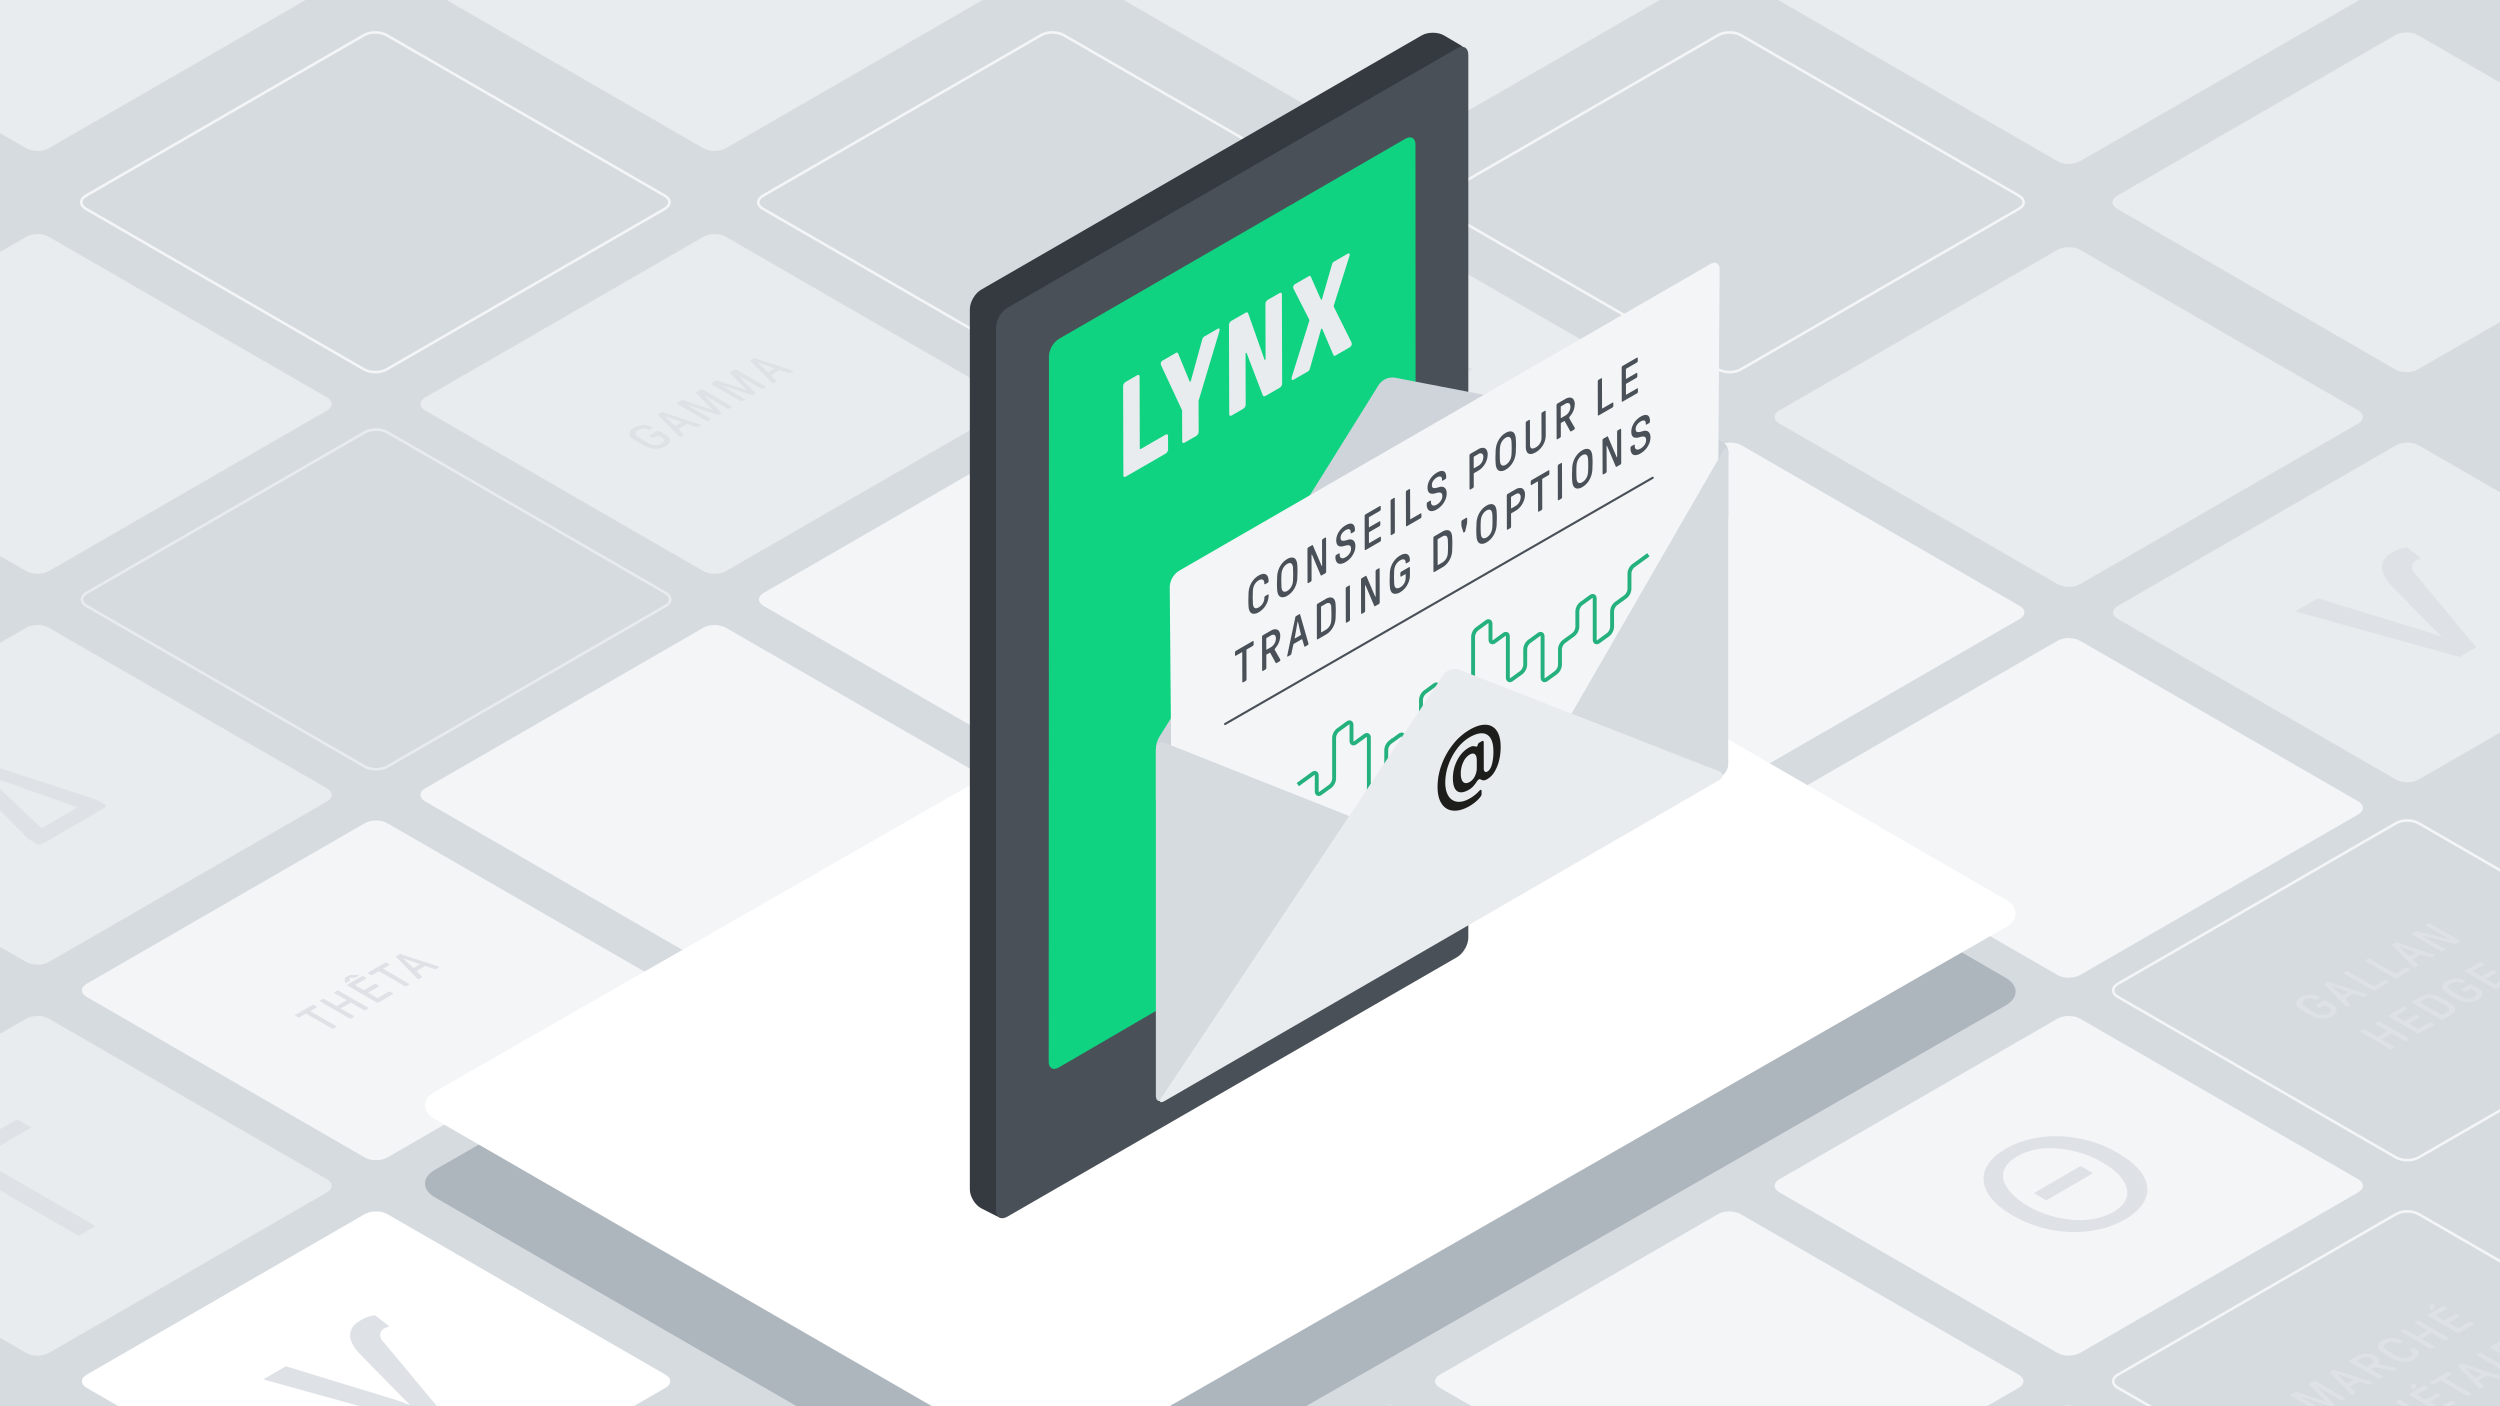<svg xmlns="http://www.w3.org/2000/svg" xmlns:xlink="http://www.w3.org/1999/xlink" viewBox="0 0 1920 1080" xmlns:v="https://vecta.io/nano"><style><![CDATA[.H{isolation:isolate}.I{fill:#e9ecef}.J{fill:none}.K{stroke-miterlimit:10}.L{fill:#f4f5f7}.M{stroke-width:2}.N{stroke:#f4f5f7}]]></style><path d="M0 0h1920v1080H0z" fill="#e3e7ea"/><path d="M-132.338-105.392h2321.129v1491.345H-132.338z" fill="#d6dbe0"/><path d="M1839.6,283.706c4.763,2.75,12.557,2.75,17.32,0L2070.6,160.338c4.763-2.75,4.763-7.25,0-10L1856.924,26.97c-4.763-2.75-12.557-2.75-17.32,0l-213.68,123.368c-4.763,2.75-4.763,7.25,0,10Z" class="I"/><path d="M1319.6,283.706c4.763,2.75,12.557,2.75,17.32,0L1550.6,160.338c4.763-2.75,4.763-7.25,0-10L1336.924,26.97c-4.763-2.75-12.557-2.75-17.32,0l-213.68,123.368c-4.763,2.75-4.763,7.25,0,10Z" class="J K M N"/><path d="M280.161,1189.167c4.763,2.75,12.557,2.75,17.32,0L511.161,1065.8c4.763-2.75,4.763-7.25,0-10L297.481,932.431c-4.763-2.75-12.557-2.75-17.32,0L66.481,1055.8c-4.763,2.75-4.763,7.25,0,10Z" fill="#fff"/><use xlink:href="#A" class="I"/><path d="M1580.161,748.834c4.763,2.75,12.557,2.75,17.32,0l213.68-123.368c4.763-2.75,4.763-7.25,0-10L1597.481,492.1c-4.763-2.75-12.557-2.75-17.32,0l-213.68,123.368c-4.763,2.75-4.763,7.25,0,10Z" class="L"/><path d="M1580.161,448.612c4.763,2.75,12.557,2.75,17.32,0l213.68-123.368c4.763-2.75,4.763-7.25,0-10l-213.68-123.368c-4.763-2.75-12.557-2.75-17.32,0l-213.68,123.368c-4.763,2.75-4.763,7.25,0,10Z" class="I"/><use xlink:href="#A" x="-520" class="L"/><path d="M800.161,888.945c4.763,2.75,12.557,2.75,17.32,0l213.68-123.368c4.763-2.75,4.763-7.25,0-10L817.481,632.209c-4.763-2.75-12.557-2.75-17.32,0L586.481,755.577c-4.763,2.75-4.763,7.25,0,10Z" fill="#fff"/><path d="M1060.161 438.612c4.763 2.75 12.557 2.75 17.32 0l213.68-123.368c4.763-2.75 4.763-7.25 0-10l-213.68-123.368c-4.763-2.75-12.557-2.75-17.32 0l-213.68 123.368c-4.763 2.75-4.763 7.25 0 10zm-520 0c4.763 2.75 12.557 2.75 17.32 0l213.68-123.368c4.763-2.75 4.763-7.25 0-10l-213.68-123.368c-4.763-2.75-12.557-2.75-17.32 0l-213.68 123.368c-4.763 2.75-4.763 7.25 0 10z" class="I"/><path d="M280.161,588.723c4.763,2.75,12.557,2.75,17.32,0l213.68-123.368c4.763-2.75,4.763-7.25,0-10L297.481,331.987c-4.763-2.75-12.557-2.75-17.32,0L66.481,455.355c-4.763,2.75-4.763,7.25,0,10Z" stroke="#e9ecef" class="J K M"/><path d="M20.161 738.834c4.763 2.75 12.557 2.75 17.32 0l213.68-123.368c4.763-2.75 4.763-7.25 0-10L37.481 482.1c-4.763-2.75-12.557-2.75-17.32 0l-213.68 123.368c-4.763 2.75-4.763 7.25 0 10zm0-300.222c4.763 2.75 12.557 2.75 17.32 0l213.68-123.368c4.763-2.75 4.763-7.25 0-10L37.481 181.876c-4.763-2.75-12.557-2.75-17.32 0l-213.68 123.368c-4.763 2.75-4.763 7.25 0 10z" class="I"/><path d="M1840.161,888.945c4.763,2.75,12.557,2.75,17.32,0l213.68-123.367c4.763-2.75,4.763-7.25,0-10L1857.481,632.21c-4.763-2.75-12.557-2.75-17.32,0l-213.68,123.368c-4.763,2.75-4.763,7.25,0,10Z" class="J K M N"/><path d="M1060.161,738.834c4.763,2.75,12.557,2.75,17.32,0l213.68-123.368c4.763-2.75,4.763-7.25,0-10L1077.481,482.1c-4.763-2.75-12.557-2.75-17.32,0L846.481,605.466c-4.763,2.75-4.763,7.25,0,10Z" class="L"/><path d="M20.161,1039.056c4.763,2.75,12.557,2.75,17.32,0l213.68-123.368c4.763-2.75,4.763-7.25,0-10L37.481,782.32c-4.763-2.75-12.557-2.75-17.32,0l-213.68,123.368c-4.763,2.75-4.763,7.25,0,10Z" class="I"/><path d="M800.161 588.723c4.763 2.75 12.557 2.75 17.32 0l213.68-123.368c4.763-2.75 4.763-7.25 0-10l-213.68-123.368c-4.763-2.75-12.557-2.75-17.32 0l-213.68 123.368c-4.763 2.75-4.763 7.25 0 10zm-260 150.111c4.763 2.75 12.557 2.75 17.32 0l213.68-123.368c4.763-2.75 4.763-7.25 0-10L557.481 482.1c-4.763-2.75-12.557-2.75-17.32 0l-213.68 123.366c-4.763 2.75-4.763 7.25 0 10zm-260 150.111c4.763 2.75 12.557 2.75 17.32 0l213.68-123.368c4.763-2.75 4.763-7.25 0-10l-213.68-123.368c-4.763-2.75-12.557-2.75-17.32 0L66.481 755.577c-4.763 2.75-4.763 7.25 0 10zm778.885 449.46c4.763 2.75 12.557 2.75 17.32 0l213.68-123.368c4.763-2.75 4.763-7.25 0-10l-213.68-123.368c-4.763-2.75-12.557-2.75-17.32 0l-213.68 123.368c-4.763 2.75-4.763 7.25 0 10z" class="L"/><path d="M1840.161 1189.168c4.763 2.75 12.557 2.75 17.32 0l213.68-123.368c4.763-2.75 4.763-7.25 0-10l-213.68-123.368c-4.763-2.75-12.557-2.75-17.32 0l-213.68 123.368c-4.763 2.75-4.763 7.25 0 10zm-260 150.111c4.763 2.75 12.557 2.75 17.32 0l213.68-123.368c4.763-2.75 4.763-7.25 0-10l-213.68-123.368c-4.763-2.75-12.557-2.75-17.32 0l-213.68 123.368c-4.763 2.75-4.763 7.25 0 10z" class="J K M N"/><path d="M1319.437 1189.167c4.763 2.75 12.557 2.75 17.321 0l213.679-123.367c4.763-2.75 4.763-7.25 0-10l-213.679-123.368c-4.764-2.75-12.558-2.75-17.321 0L1105.758 1055.8c-4.764 2.75-4.764 7.25 0 10zm260.724-150.111c4.763 2.75 12.557 2.75 17.32 0l213.68-123.367c4.763-2.75 4.763-7.25 0-10l-213.68-123.368c-4.763-2.75-12.557-2.75-17.32 0l-213.68 123.368c-4.763 2.75-4.763 7.25 0 10z" class="L"/><path d="M279.6 283.705c4.763 2.75 12.557 2.75 17.32 0L510.6 160.337c4.763-2.75 4.763-7.25 0-10L296.924 26.969c-4.763-2.75-12.557-2.75-17.32 0L65.924 150.337c-4.763 2.75-4.763 7.25 0 10zm520 0c4.763 2.75 12.557 2.75 17.32 0l213.68-123.368c4.763-2.75 4.763-7.25 0-10L816.924 26.969c-4.763-2.75-12.557-2.75-17.32 0l-213.68 123.368c-4.763 2.75-4.763 7.25 0 10z" class="J K M N"/><path d="M1580.161 123.838c4.763 2.75 12.557 2.75 17.32 0L1811.161.47c4.763-2.75 4.763-7.25 0-10l-213.68-123.37c-4.763-2.75-12.557-2.75-17.32 0L1366.481-9.53c-4.763 2.75-4.763 7.25 0 10zm-520-10c4.763 2.75 12.557 2.75 17.32 0L1291.161-9.53c4.763-2.75 4.763-7.25 0-10l-213.68-123.37c-4.763-2.75-12.557-2.75-17.32 0L846.481-19.53c-4.763 2.75-4.763 7.25 0 10zm-1040 0c4.763 2.75 12.557 2.75 17.32 0L251.161-9.53c4.763-2.75 4.763-7.25 0-10L37.481-142.9c-4.763-2.75-12.557-2.75-17.32 0l-213.68 123.37c-4.763 2.75-4.763 7.25 0 10zm520 0c4.763 2.75 12.557 2.75 17.32 0L771.161-9.53c4.763-2.75 4.763-7.25 0-10L557.481-142.9c-4.763-2.75-12.557-2.75-17.32 0L326.481-19.53c-4.763 2.75-4.763 7.25 0 10z" class="I"/><g fill="#dee2e6"><path d="M24.111 865.894l-40.818 23.721 90.113 52.026-12.959 7.531-101.057-58.344 53.778-31.252 10.943 6.318zM81.24 619.09a1.553 1.553 0 0 1-.928 1.352l-47.535 27.625a4.541 4.541 0 0 1-2.333.542 4.627 4.627 0 0 1-2.338-.542l-4.693-2.709a16.585 16.585 0 0 1-2.108-1.489 11.548 11.548 0 0 1-1.766-1.689l-49.612-50.644a1.107 1.107 0 0 1-.535-1.184 1.939 1.939 0 0 1 .993-1.117l8.157-4.74a4.954 4.954 0 0 1 3.97-.273l87.594 28.572a27.8 27.8 0 0 1 5.5 2.233l4.692 2.71a1.583 1.583 0 0 1 .942 1.353zm-48.292 16.385l25.626-14.892q.744-.433-.154-.953a4.626 4.626 0 0 0-.559-.268L-8.3 596.14c-.555-.225-.937-.269-1.171-.133l-.229.133c-.158.092-.081.313.233.678l40.3 38.252.473.4a1.536 1.536 0 0 0 1.642 0m478.157-301.617a7.344 7.344 0 0 1 3.084 2.9 3.31 3.31 0 0 1 .024 3.086 6.894 6.894 0 0 1-2.855 2.746 14.841 14.841 0 0 1-5.418 1.869 16.819 16.819 0 0 1-5.6-.118 18.643 18.643 0 0 1-4.182-1.415q-2.077-.99-5.107-2.736l-4.739-2.949a8.828 8.828 0 0 1-2.457-2.418 3.472 3.472 0 0 1-.222-3.244 7.088 7.088 0 0 1 3.177-3.125 15.033 15.033 0 0 1 7.3-2.076 13.456 13.456 0 0 1 7.156 1.8.363.363 0 0 1 .219.361.474.474 0 0 1-.278.383l-1.9 1.1a1.373 1.373 0 0 1-.68.158 1.4 1.4 0 0 1-.681-.158 6.972 6.972 0 0 0-3.856-.918 8.692 8.692 0 0 0-4.047 1.212 4.086 4.086 0 0 0-1.791 1.751 1.968 1.968 0 0 0 .113 1.9 6.923 6.923 0 0 0 2.046 1.851q1.572 1.062 3.953 2.437 2.381 1.375 4.22 2.281a13.343 13.343 0 0 0 3.2 1.18 9.548 9.548 0 0 0 3.284.059 8.611 8.611 0 0 0 3.049-1.062q1.932-1.122 1.889-2.436c-.024-.881-.748-1.726-2.152-2.537l-2.075-1.2a.641.641 0 0 0-.681 0l-3.045 1.769a1.306 1.306 0 0 1-.68.159 1.347 1.347 0 0 1-.682-.159l-1.871-1.08a.456.456 0 0 1-.269-.391.447.447 0 0 1 .271-.394l5.956-3.461a1.547 1.547 0 0 1 1.35 0zm16.488-8.139a1.406 1.406 0 0 0-.546.177l-5.614 3.262c-.317.184-.373.4-.168.645l3.725 3.878c.224.262.181.487-.13.667l-1.966 1.143a1.179 1.179 0 0 1-.559.148.91.91 0 0 1-.491-.093 2.074 2.074 0 0 1-.479-.394l-16.079-16.455a.311.311 0 0 1-.155-.339.539.539 0 0 1 .285-.328l2.366-1.375a1.3 1.3 0 0 1 .565-.166 1.231 1.231 0 0 1 .593.084l28.46 9.26a3.753 3.753 0 0 1 .683.277.279.279 0 0 1 .154.287.434.434 0 0 1-.253.324l-1.96 1.14a1.448 1.448 0 0 1-1.157.081l-6.7-2.149a1.115 1.115 0 0 0-.574-.074zm-8.616 1.2l4.192-2.437c.2-.113.216-.217.061-.306a.887.887 0 0 0-.165-.07l-11.7-4.206a.4.4 0 0 0-.338-.04l-.069.04c-.045.026-.019.093.071.2l7.3 6.764.109.1a.521.521 0 0 0 .541-.041m69.099-30.104a.477.477 0 0 1 .276.394.456.456 0 0 1-.271.395l-1.789 1.039a1.339 1.339 0 0 1-.68.159 1.4 1.4 0 0 1-.682-.159l-17.092-9.868a.33.33 0 0 0-.293-.051c-.082.033-.088.095-.018.188l12.4 12.757c.288.277.251.528-.13.749l-1.42.825a1.475 1.475 0 0 1-1.292.078l-22.072-7.137a.3.3 0 0 0-.305 0c-.064.052-.044.115.071.181l17.091 9.868a.461.461 0 0 1 .276.394.45.45 0 0 1-.265.391l-1.795 1.043a1.538 1.538 0 0 1-1.362 0l-22.474-12.975a.421.421 0 0 1 0-.789l3.45-2a1.46 1.46 0 0 1 1.292-.078l21.8 7.177a.36.36 0 0 0 .3-.022c.089-.051.1-.11.031-.173l-12.462-12.6c-.294-.28-.251-.527.13-.748l3.45-2.006a1.339 1.339 0 0 1 .68-.158 1.362 1.362 0 0 1 .682.158zm-26.115 15.176a.477.477 0 0 1 .276.394.456.456 0 0 1-.271.395l-1.789 1.039a1.339 1.339 0 0 1-.68.159 1.389 1.389 0 0 1-.682-.159l-17.092-9.868a.333.333 0 0 0-.293-.051c-.082.033-.088.1-.018.188l12.4 12.758c.288.276.251.527-.129.748l-1.421.826a1.5 1.5 0 0 1-1.3.081l-22.064-7.14c-.14-.052-.242-.052-.3 0s-.044.114.071.18l17.092 9.868a.465.465 0 0 1 .276.395.457.457 0 0 1-.272.394l-1.789 1.04a1.362 1.362 0 0 1-.68.158 1.4 1.4 0 0 1-.682-.158l-22.474-12.976a.469.469 0 0 1-.275-.394.462.462 0 0 1 .271-.4l3.451-2a1.466 1.466 0 0 1 1.291-.077l21.8 7.177a.344.344 0 0 0 .3-.022c.089-.052.1-.111.031-.174l-12.462-12.6c-.3-.276-.251-.527.13-.748l3.451-2a1.337 1.337 0 0 1 .68-.159 1.372 1.372 0 0 1 .681.159zm36.806-27.639a1.384 1.384 0 0 0-.546.177l-5.614 3.262c-.317.184-.373.4-.168.645l3.726 3.878c.224.262.181.486-.13.667l-1.966 1.143a1.169 1.169 0 0 1-.56.147.962.962 0 0 1-.49-.092 2.057 2.057 0 0 1-.48-.394l-16.078-16.456a.31.31 0 0 1-.155-.339.54.54 0 0 1 .284-.328l2.366-1.375a1.33 1.33 0 0 1 .566-.166 1.183 1.183 0 0 1 .592.085l28.461 9.26a3.821 3.821 0 0 1 .682.276.281.281 0 0 1 .155.288.434.434 0 0 1-.253.324l-1.96 1.139a1.445 1.445 0 0 1-1.158.081l-6.7-2.149a1.128 1.128 0 0 0-.574-.073zm-8.616 1.2l4.193-2.437c.2-.113.216-.217.061-.307a.892.892 0 0 0-.165-.069l-11.7-4.206c-.154-.066-.268-.081-.338-.04l-.07.04c-.044.026-.018.092.071.2l7.3 6.765.108.1a.518.518 0 0 0 .541-.04m243.411 169.778a.448.448 0 0 1-.265.39l-1.865 1.084a1.545 1.545 0 0 1-1.355 0l-22.474-12.979a.442.442 0 0 1-.27-.391.436.436 0 0 1 .265-.39l6.09-3.539a13.188 13.188 0 0 1 4.573-1.593 15.69 15.69 0 0 1 5.085 0 13.389 13.389 0 0 1 4.6 1.6 6.6 6.6 0 0 1 2.764 2.654 3.206 3.206 0 0 1 .01 2.945 6.457 6.457 0 0 1-2.734 2.654l-3.21 1.866q-.342.2 0 .4l8.51 4.913a.456.456 0 0 1 .276.386zm-12.019-7.572l3.209-1.865q1.693-.984 1.649-2.223-.044-1.239-1.769-2.241a7.727 7.727 0 0 0-3.882-1.021 7.33 7.33 0 0 0-3.832.962l-3.209 1.865q-.344.2 0 .4l7.144 4.124a.643.643 0 0 0 .688 0m-6.488 11.522a1.359 1.359 0 0 0-.54.174l-5.62 3.266c-.311.18-.367.4-.162.649l3.726 3.87c.224.262.18.487-.137.671l-1.96 1.139a1.165 1.165 0 0 1-.559.147.941.941 0 0 1-.5-.088 2.074 2.074 0 0 1-.479-.394l-16.073-16.452c-.134-.107-.192-.221-.154-.346a.558.558 0 0 1 .284-.321l2.373-1.379a1.319 1.319 0 0 1 .552-.166 1.158 1.158 0 0 1 .6.089l28.454 9.256a3.4 3.4 0 0 1 .683.276.28.28 0 0 1 .154.288.42.42 0 0 1-.246.32l-1.967 1.143a1.434 1.434 0 0 1-1.151.078l-6.7-2.142a1.034 1.034 0 0 0-.578-.078zm-8.617 1.2l4.2-2.441c.192-.112.215-.211.065-.3a.909.909 0 0 0-.169-.07l-11.7-4.214a.433.433 0 0 0-.344-.037l-.063.037c-.045.026-.019.093.065.2l7.312 6.765.1.1a.51.51 0 0 0 .54-.04m-7.871 6.936a7.447 7.447 0 0 1 3.091 2.9 3.336 3.336 0 0 1 .017 3.089 6.95 6.95 0 0 1-2.855 2.739 14.878 14.878 0 0 1-5.418 1.869 16.711 16.711 0 0 1-5.6-.118 18.3 18.3 0 0 1-4.182-1.416q-2.077-.978-5.107-2.735l-4.738-2.949a8.626 8.626 0 0 1-2.451-2.414 3.414 3.414 0 0 1-.222-3.244 7.023 7.023 0 0 1 3.17-3.13 15.046 15.046 0 0 1 7.3-2.075 13.48 13.48 0 0 1 7.157 1.8.387.387 0 0 1 .224.365.5.5 0 0 1-.29.383l-1.89 1.1a1.538 1.538 0 0 1-1.362 0 6.976 6.976 0 0 0-3.856-.91 8.631 8.631 0 0 0-4.047 1.2 4.123 4.123 0 0 0-1.791 1.751 1.987 1.987 0 0 0 .113 1.91 7.187 7.187 0 0 0 2.04 1.847q1.572 1.06 3.953 2.436 2.381 1.376 4.22 2.282a13.838 13.838 0 0 0 3.2 1.179 9.473 9.473 0 0 0 3.291.056 8.613 8.613 0 0 0 3.048-1.062c1.288-.748 1.913-1.556 1.889-2.437s-.741-1.721-2.152-2.536l-2.075-1.2a.631.631 0 0 0-.675 0l-3.051 1.773a1.329 1.329 0 0 1-.674.155 1.385 1.385 0 0 1-.681-.158l-1.878-1.084a.458.458 0 0 1-.269-.391.434.434 0 0 1 .265-.39l5.956-3.462a1.285 1.285 0 0 1 .68-.158 1.349 1.349 0 0 1 .676.154zm244.702-139.937a1.525 1.525 0 0 0-.547.177l-5.613 3.262q-.477.278-.169.653l3.726 3.87c.224.262.181.487-.13.668l-1.966 1.142a1.168 1.168 0 0 1-.559.148.937.937 0 0 1-.5-.089 1.947 1.947 0 0 1-.467-.394l-16.079-16.455a.32.32 0 0 1-.161-.343.58.58 0 0 1 .291-.324l2.366-1.375a1.36 1.36 0 0 1 .559-.17 1.183 1.183 0 0 1 .592.092l28.467 9.256a3.474 3.474 0 0 1 .67.277.279.279 0 0 1 .161.283.434.434 0 0 1-.253.325l-1.96 1.139a1.45 1.45 0 0 1-1.158.081l-6.7-2.142a1.049 1.049 0 0 0-.57-.081zm-8.617 1.2l4.193-2.436c.195-.113.22-.215.067-.3a.892.892 0 0 0-.165-.069l-11.7-4.206a.4.4 0 0 0-.337-.04l-.07.04c-.045.026-.025.089.071.2l7.3 6.764.1.1a.512.512 0 0 0 .541-.041m-2.075 11.251a.462.462 0 0 1 .276.4.454.454 0 0 1-.271.394l-1.859 1.08a1.337 1.337 0 0 1-.68.159 1.352 1.352 0 0 1-.682-.159l-9.532-5.5a.627.627 0 0 0-.674 0l-7.105 4.128c-.228.133-.227.258 0 .391l9.533 5.5a.462.462 0 0 1 .276.394.471.471 0 0 1-.272.394l-1.865 1.084a1.335 1.335 0 0 1-.673.155 1.357 1.357 0 0 1-.682-.158L995.9 335.23a.457.457 0 0 1-.27-.391.436.436 0 0 1 .265-.39l1.865-1.084a1.331 1.331 0 0 1 .68-.159 1.349 1.349 0 0 1 .676.155l9.028 5.213a.629.629 0 0 0 .674 0l7.1-4.129c.222-.129.221-.262 0-.391l-9.028-5.212a.458.458 0 0 1-.269-.391.44.44 0 0 1 .271-.394l1.859-1.08a1.283 1.283 0 0 1 .68-.159 1.345 1.345 0 0 1 .675.155zm54.697-38.569a5.855 5.855 0 0 1 2.631 2.614 3.175 3.175 0 0 1-.238 2.956 8.034 8.034 0 0 1-3.058 2.783 15.57 15.57 0 0 1-4.922 1.84 15.4 15.4 0 0 1-5.192.118 13.269 13.269 0 0 1-4.719-1.622l-.542-.314a.421.421 0 0 1 0-.788l1.9-1.1a1.336 1.336 0 0 1 .674-.154 1.313 1.313 0 0 1 .681.158l.543.313a7.392 7.392 0 0 0 4.065.915 9.176 9.176 0 0 0 4.321-1.246 3.669 3.669 0 0 0 2.061-2.323c.123-.825-.326-1.541-1.374-2.145a7.316 7.316 0 0 0-3.963-.951 18.329 18.329 0 0 0-5.4 1.231 20.535 20.535 0 0 1-7.139 1.346 12.159 12.159 0 0 1-6.061-1.6 5.42 5.42 0 0 1-2.515-2.525 3.034 3.034 0 0 1 .328-2.794 8.109 8.109 0 0 1 2.951-2.625 14.177 14.177 0 0 1 6.862-1.976 12.415 12.415 0 0 1 6.615 1.644l.44.255a.477.477 0 0 1 .276.394.457.457 0 0 1-.271.395l-1.859 1.08a1.547 1.547 0 0 1-1.362 0l-.44-.255a6.027 6.027 0 0 0-3.416-.781 8.194 8.194 0 0 0-3.678 1.154c-1.193.693-1.857 1.4-1.974 2.13s.307 1.375 1.284 1.939a6.276 6.276 0 0 0 3.727.756 22.77 22.77 0 0 0 5.706-1.5 16.92 16.92 0 0 1 6.887-1.043 13.715 13.715 0 0 1 6.171 1.721zm-21.35 11.38q3.715 2.145 3.64 4.534c-.042 1.592-1.211 3.048-3.488 4.372a15.039 15.039 0 0 1-7.593 2.1 15.232 15.232 0 0 1-7.783-2.163l-15.731-9.083a.42.42 0 0 1 0-.785l1.858-1.08a1.545 1.545 0 0 1 1.349 0l16.077 9.281a7.88 7.88 0 0 0 4.366 1.147 9.238 9.238 0 0 0 4.224-1.287c1.421-.825 2.129-1.673 2.137-2.543s-.64-1.685-1.929-2.429l-16.077-9.282a.456.456 0 0 1-.269-.391.439.439 0 0 1 .271-.394l1.859-1.08a1.283 1.283 0 0 1 .68-.159 1.348 1.348 0 0 1 .675.155zm64.249-29.527a.42.42 0 0 1 .011.785l-11 6.392a1.339 1.339 0 0 1-.674.155 1.307 1.307 0 0 1-.682-.159l-22.474-12.975a.443.443 0 0 1-.269-.391.437.437 0 0 1 .265-.391l10.929-6.351a1.331 1.331 0 0 1 .68-.158 1.349 1.349 0 0 1 .676.154l1.877 1.084a.42.42 0 0 1 0 .785l-8.049 4.678c-.229.133-.228.265 0 .4l6.129 3.539a.639.639 0 0 0 .681 0l7.675-4.46a1.538 1.538 0 0 1 1.362 0l1.871 1.08a.479.479 0 0 1 .276.394.459.459 0 0 1-.272.4l-7.675 4.46c-.228.133-.234.262 0 .395l6.64 3.833a.631.631 0 0 0 .681 0l8.119-4.718a1.543 1.543 0 0 1 1.356 0zm-23.615 6.941a5.9 5.9 0 0 1 2.63 2.614 3.189 3.189 0 0 1-.238 2.956 8.026 8.026 0 0 1-3.058 2.783 15.544 15.544 0 0 1-4.922 1.839 15.353 15.353 0 0 1-5.192.118 13.243 13.243 0 0 1-4.718-1.621l-.543-.314a.421.421 0 0 1 0-.789l1.9-1.1a1.339 1.339 0 0 1 .674-.155 1.319 1.319 0 0 1 .682.159l.542.313a7.393 7.393 0 0 0 4.066.914 9.163 9.163 0 0 0 4.32-1.246 3.671 3.671 0 0 0 2.062-2.322c.122-.826-.327-1.541-1.374-2.145a7.313 7.313 0 0 0-3.964-.951 18.316 18.316 0 0 0-5.4 1.231 20.519 20.519 0 0 1-7.14 1.345 12.151 12.151 0 0 1-6.061-1.6 5.429 5.429 0 0 1-2.515-2.525 3.034 3.034 0 0 1 .328-2.794 8.108 8.108 0 0 1 2.951-2.625 14.18 14.18 0 0 1 6.862-1.976 12.415 12.415 0 0 1 6.615 1.644l.44.255a.477.477 0 0 1 .276.394.456.456 0 0 1-.271.395l-1.859 1.08a1.547 1.547 0 0 1-1.362 0l-.44-.255a6.017 6.017 0 0 0-3.416-.781 8.2 8.2 0 0 0-3.678 1.154c-1.192.693-1.857 1.4-1.973 2.13s.306 1.375 1.283 1.939a6.276 6.276 0 0 0 3.727.756 22.765 22.765 0 0 0 5.707-1.5 16.916 16.916 0 0 1 6.886-1.043 13.723 13.723 0 0 1 6.173 1.723z"/><path d="M1807.578 763.267a1.453 1.453 0 0 0-.54.173l-5.62 3.266c-.31.181-.366.4-.161.649l3.719 3.874c.23.258.187.483-.13.667l-1.96 1.139a1.179 1.179 0 0 1-.559.148.937.937 0 0 1-.5-.089 2.008 2.008 0 0 1-.473-.39l-16.079-16.456a.321.321 0 0 1-.155-.346.563.563 0 0 1 .285-.321l2.372-1.379a1.313 1.313 0 0 1 .553-.165 1.148 1.148 0 0 1 .6.088l28.46 9.26a3.312 3.312 0 0 1 .676.272.282.282 0 0 1 .155.288.425.425 0 0 1-.253.324l-1.96 1.139a1.432 1.432 0 0 1-1.152.078l-6.7-2.142a1.1 1.1 0 0 0-.578-.077zm-8.616 1.2l4.2-2.44c.193-.113.216-.211.065-.3a.849.849 0 0 0-.169-.071l-11.695-4.21a.433.433 0 0 0-.344-.037l-.063.037c-.044.026-.025.1.065.2l7.305 6.761.1.1a.51.51 0 0 0 .541-.04m-7.867 6.933a7.432 7.432 0 0 1 3.09 2.9 3.316 3.316 0 0 1 .018 3.089 6.876 6.876 0 0 1-2.849 2.743 14.789 14.789 0 0 1-5.424 1.865 16.512 16.512 0 0 1-5.6-.118 18.274 18.274 0 0 1-4.183-1.415q-2.076-.98-5.112-2.732-3.036-1.752-4.726-2.949a8.67 8.67 0 0 1-2.458-2.418 3.417 3.417 0 0 1-.222-3.244A7.019 7.019 0 0 1 1766.8 766a14.95 14.95 0 0 1 7.307-2.071 13.4 13.4 0 0 1 7.156 1.795.387.387 0 0 1 .225.365.51.51 0 0 1-.29.383l-1.9 1.1a1.329 1.329 0 0 1-.674.155 1.3 1.3 0 0 1-.682-.158 6.971 6.971 0 0 0-3.855-.911 8.7 8.7 0 0 0-4.053 1.209 4.112 4.112 0 0 0-1.785 1.748 1.982 1.982 0 0 0 .113 1.909 7.215 7.215 0 0 0 2.046 1.851l3.947 2.432 4.219 2.282a13.916 13.916 0 0 0 3.2 1.18 9.628 9.628 0 0 0 3.3.059 8.613 8.613 0 0 0 3.048-1.062c1.282-.745 1.907-1.559 1.883-2.44s-.742-1.722-2.153-2.536l-2.075-1.2a.64.64 0 0 0-.68 0l-3.045 1.77a1.341 1.341 0 0 1-.674.155 1.317 1.317 0 0 1-.682-.159l-1.87-1.08a.42.42 0 0 1-.011-.785l5.956-3.461a1.538 1.538 0 0 1 1.362 0zm43.307-17.474a.462.462 0 0 1 .276.394.442.442 0 0 1-.272.395l-10.453 6.075a1.284 1.284 0 0 1-.674.154 1.3 1.3 0 0 1-.682-.158l-22.467-12.972a.446.446 0 0 1-.276-.394.435.435 0 0 1 .265-.391l1.865-1.084a1.54 1.54 0 0 1 1.355 0l19.576 11.3a.641.641 0 0 0 .687 0l7.574-4.4a1.322 1.322 0 0 1 .673-.162 1.4 1.4 0 0 1 .682.159zm54.431-31.632a.448.448 0 0 1 .276.395.436.436 0 0 1-.266.39l-2.81 1.633a1.21 1.21 0 0 1-.546.177 2.416 2.416 0 0 1-.745-.1l-23.313-5.935a.987.987 0 0 0-.617-.04c-.108.062-.082.143.078.235l16.817 9.71a.462.462 0 0 1 .276.394.456.456 0 0 1-.272.395l-1.725 1a1.321 1.321 0 0 1-.68.159 1.349 1.349 0 0 1-.682-.159l-22.468-12.971a.46.46 0 0 1-.275-.4.453.453 0 0 1 .271-.394l2.81-1.633a1.21 1.21 0 0 1 .54-.173 2.6 2.6 0 0 1 .745.092l23.185 5.861a1.012 1.012 0 0 0 .605.04c.114-.066.094-.144-.065-.236l-16.683-9.632a.46.46 0 0 1-.276-.394.441.441 0 0 1 .271-.395l1.726-1a1.28 1.28 0 0 1 .673-.155 1.3 1.3 0 0 1 .682.158zm-29.227 10.735a1.506 1.506 0 0 0-.546.176l-5.614 3.263c-.317.184-.373.4-.161.649l3.719 3.874c.224.262.181.486-.13.667l-1.966 1.143a1.169 1.169 0 0 1-.56.147.962.962 0 0 1-.49-.092 1.99 1.99 0 0 1-.473-.391l-16.079-16.455a.32.32 0 0 1-.161-.343.577.577 0 0 1 .291-.324l2.366-1.375a1.37 1.37 0 0 1 .559-.17 1.258 1.258 0 0 1 .6.089l28.46 9.259a3.834 3.834 0 0 1 .676.273.281.281 0 0 1 .155.288.434.434 0 0 1-.253.324l-1.96 1.139a1.445 1.445 0 0 1-1.158.081l-6.694-2.145a1.142 1.142 0 0 0-.581-.077zm-8.616 1.2l4.193-2.437c.195-.113.22-.215.067-.3a.892.892 0 0 0-.165-.069l-11.7-4.206a.4.4 0 0 0-.338-.041l-.069.041c-.045.026-.019.092.071.2l7.3 6.764.1.1a.512.512 0 0 0 .541-.04m-.045 10.071a.464.464 0 0 1 .276.395.442.442 0 0 1-.272.394l-10.453 6.075a1.294 1.294 0 0 1-.674.155 1.307 1.307 0 0 1-.682-.159l-22.467-12.972a.447.447 0 0 1-.276-.395.437.437 0 0 1 .265-.391l1.865-1.083a1.272 1.272 0 0 1 .674-.155 1.291 1.291 0 0 1 .681.158l19.576 11.3a.641.641 0 0 0 .687 0l7.574-4.4a1.312 1.312 0 0 1 .673-.162 1.386 1.386 0 0 1 .682.158zm18.107 42.082a.458.458 0 0 1 .269.391.44.44 0 0 1-.271.394l-10.993 6.388a1.331 1.331 0 0 1-.68.159 1.345 1.345 0 0 1-.675-.155l-22.474-12.971a.462.462 0 0 1-.276-.395.471.471 0 0 1 .271-.394l10.929-6.352a1.342 1.342 0 0 1 .674-.154 1.293 1.293 0 0 1 .682.158l1.871 1.08a.462.462 0 0 1 .276.394.453.453 0 0 1-.266.391l-8.055 4.682c-.222.129-.228.258 0 .391l6.129 3.538a.629.629 0 0 0 .675 0l7.681-4.464a1.547 1.547 0 0 1 1.362 0l1.871 1.08a.464.464 0 0 1 .276.395.472.472 0 0 1-.272.394l-7.681 4.464c-.222.129-.222.262 0 .391l6.64 3.833a.639.639 0 0 0 .681 0l8.119-4.718a1.292 1.292 0 0 1 .68-.159 1.352 1.352 0 0 1 .676.155zm-19.112 11.106a.421.421 0 0 1 0 .786l-1.859 1.08a1.283 1.283 0 0 1-.68.158 1.338 1.338 0 0 1-.675-.155l-9.539-5.507a.635.635 0 0 0-.674 0l-7.105 4.129c-.228.133-.227.265 0 .394l9.539 5.507a.443.443 0 0 1 .269.391.435.435 0 0 1-.265.391l-1.865 1.084a1.28 1.28 0 0 1-.673.154 1.294 1.294 0 0 1-.676-.154l-22.474-12.976a.42.42 0 0 1-.011-.785l1.865-1.084a1.342 1.342 0 0 1 .674-.154 1.3 1.3 0 0 1 .682.158l9.021 5.209a.633.633 0 0 0 .681 0l7.1-4.129c.222-.129.228-.258 0-.39l-9.021-5.209a.463.463 0 0 1-.276-.394.456.456 0 0 1 .271-.395l1.859-1.08a1.376 1.376 0 0 1 .68-.158 1.349 1.349 0 0 1 .682.158zm78.109-45.392a.42.42 0 0 1 0 .782l-11 6.391a1.321 1.321 0 0 1-.68.159 1.349 1.349 0 0 1-.676-.155l-22.468-12.975a.464.464 0 0 1-.276-.395.472.472 0 0 1 .272-.394l10.929-6.351a1.381 1.381 0 0 1 .68-.159 1.349 1.349 0 0 1 .682.159l1.871 1.08a.481.481 0 0 1 .276.394.471.471 0 0 1-.272.394l-8.056 4.682c-.222.129-.227.258 0 .391l6.129 3.538a.627.627 0 0 0 .674 0l7.682-4.464a1.373 1.373 0 0 1 .68-.158 1.4 1.4 0 0 1 .682.158l1.871 1.08a.422.422 0 0 1 0 .789l-7.682 4.464c-.222.129-.221.262 0 .391l6.64 3.834a.641.641 0 0 0 .681 0l8.125-4.722a1.554 1.554 0 0 1 1.349 0zm-24.908 6.783a7.418 7.418 0 0 1 3.084 2.9 3.31 3.31 0 0 1 .024 3.086 6.894 6.894 0 0 1-2.855 2.746 14.8 14.8 0 0 1-5.424 1.865 16.618 16.618 0 0 1-5.6-.118 18.47 18.47 0 0 1-4.183-1.415l-5.1-2.732-4.739-2.949a8.812 8.812 0 0 1-2.457-2.418 3.466 3.466 0 0 1-.222-3.244 7.044 7.044 0 0 1 3.177-3.126 14.978 14.978 0 0 1 7.3-2.075 13.455 13.455 0 0 1 7.15 1.8.374.374 0 0 1 .225.365.5.5 0 0 1-.285.379l-1.9 1.1a1.316 1.316 0 0 1-.68.158 1.352 1.352 0 0 1-.676-.155 6.956 6.956 0 0 0-3.855-.918 8.745 8.745 0 0 0-4.053 1.209 4.14 4.14 0 0 0-1.791 1.751 1.961 1.961 0 0 0 .118 1.906 6.957 6.957 0 0 0 2.047 1.851l3.947 2.44 4.226 2.278a13.359 13.359 0 0 0 3.2 1.176 9.487 9.487 0 0 0 3.29.063 8.611 8.611 0 0 0 3.049-1.062c1.288-.748 1.913-1.563 1.889-2.437s-.748-1.725-2.153-2.536l-2.081-1.2a.637.637 0 0 0-.675 0l-3.044 1.77a1.547 1.547 0 0 1-1.362 0l-1.871-1.08a.47.47 0 0 1-.276-.395.465.465 0 0 1 .272-.394l5.956-3.461a1.329 1.329 0 0 1 .674-.155 1.313 1.313 0 0 1 .681.158zm-17.822 17.609a6.457 6.457 0 0 1-2.9 2.908l-6.261 3.638a1.545 1.545 0 0 1-1.349 0l-22.474-12.975a.42.42 0 0 1-.011-.785l6.261-3.638a13.65 13.65 0 0 1 5.011-1.692 16.374 16.374 0 0 1 5.468.136 16.671 16.671 0 0 1 3.94 1.379q2.077 1 5.011 2.694 2.934 1.694 4.662 2.89a8.215 8.215 0 0 1 2.393 2.278 3.382 3.382 0 0 1 .249 3.167zm-9.516 3.008l3.381-1.965a3.592 3.592 0 0 0 1.481-1.5 1.806 1.806 0 0 0-.042-1.751 5.847 5.847 0 0 0-1.906-1.747q-1.543-1.023-4.023-2.455-2.48-1.432-4.252-2.322a11.466 11.466 0 0 0-3.029-1.1 8.767 8.767 0 0 0-3.023-.019 7.6 7.6 0 0 0-2.572.866l-3.381 1.965c-.228.133-.234.262 0 .395l16.683 9.632a.645.645 0 0 0 .687 0"/><g class="H"><path d="M1626.017 885.146c30.959 17.874 28.681 38.214 6.01 51.389-23.863 13.868-58.844 12.865-86.069-2.853-28.552-16.484-29.606-37.514-5.743-51.382 24.396-14.177 59.12-12.559 85.802 2.846zm-68.135 41.3c18.95 10.941 46.776 15.022 65.07 4.39 18.427-10.708 11.822-26.5-8.6-38.288-17.883-10.325-45.838-15.714-65.058-4.545-19.359 11.25-10.895 27.2 8.585 38.443m4.07-10.096l35.928-20.879 9.608 5.547-35.927 20.879-9.609-5.547z"/></g><path d="M1824.4 1050.189a1.485 1.485 0 0 0-1.049.136l-2.068 1.2c-.222.129-.221.262.009.394l8.511 4.914a.469.469 0 0 1 .275.394.462.462 0 0 1-.271.395l-1.858 1.08a1.547 1.547 0 0 1-1.362 0l-22.474-12.975a.478.478 0 0 1-.276-.395.462.462 0 0 1 .271-.394l6.09-3.539a13.181 13.181 0 0 1 4.49-1.559 16 16 0 0 1 5.085-.041 13.125 13.125 0 0 1 4.68 1.6q4.021 2.322 2.577 5.566c-.176.442-.143.741.106.885a2.58 2.58 0 0 0 .753.236l11.952 2.359a2.109 2.109 0 0 1 .688.236.425.425 0 0 1 .25.342c.014.14-.087.273-.315.406l-2.062 1.2a1.917 1.917 0 0 1-1.361.155zm-6.347-.527l3.216-1.869a2.709 2.709 0 0 0 1.648-2.186c.015-.822-.575-1.582-1.782-2.278a7.656 7.656 0 0 0-3.938-1.025 7.5 7.5 0 0 0-3.762.966l-3.216 1.869c-.222.129-.222.261 0 .39l7.151 4.129a.639.639 0 0 0 .681 0m35.937-14.605q3.611 2.085 3.589 4.46-.022 2.375-3.508 4.4a14.177 14.177 0 0 1-5.3 1.8 16.387 16.387 0 0 1-5.518-.166 18.353 18.353 0 0 1-4.183-1.415c-1.391-.656-3.083-1.567-5.107-2.735l-4.738-2.949a8.738 8.738 0 0 1-2.458-2.418 3.407 3.407 0 0 1-.3-3.2 6.731 6.731 0 0 1 3.088-3.075 15.281 15.281 0 0 1 15.306.019.381.381 0 0 1 .224.365.481.481 0 0 1-.29.383l-1.89 1.1a1.3 1.3 0 0 1-.68.158 1.349 1.349 0 0 1-.676-.155 8.65 8.65 0 0 0-8.757 0 3.754 3.754 0 0 0-1.7 1.7 1.951 1.951 0 0 0 .189 1.857 7.094 7.094 0 0 0 2.053 1.847q1.562 1.068 3.947 2.441 2.385 1.373 4.225 2.278a13.638 13.638 0 0 0 3.195 1.183 9.3 9.3 0 0 0 3.208.1 7.9 7.9 0 0 0 2.928-.992q2.028-1.178 2.042-2.525.014-1.347-2.07-2.547a.457.457 0 0 1-.27-.391.442.442 0 0 1 .272-.394l1.89-1.1a1.374 1.374 0 0 1 .661-.17 1.221 1.221 0 0 1 .628.141zm-42.415 26.128a1.406 1.406 0 0 0-.546.177l-5.614 3.262c-.317.185-.373.4-.162.649l3.719 3.874c.225.262.181.487-.129.668l-1.967 1.142a1.176 1.176 0 0 1-.559.148.923.923 0 0 1-.491-.092 2.107 2.107 0 0 1-.479-.395l-16.079-16.455a.319.319 0 0 1-.155-.339.571.571 0 0 1 .285-.328l2.366-1.375a1.4 1.4 0 0 1 .565-.166 1.258 1.258 0 0 1 .593.085l28.46 9.259a3.827 3.827 0 0 1 .683.277.279.279 0 0 1 .154.287.435.435 0 0 1-.252.325l-1.96 1.139a1.45 1.45 0 0 1-1.158.081l-6.694-2.146a1.12 1.12 0 0 0-.58-.077zm-8.616 1.2l4.192-2.436c.2-.114.216-.218.062-.307a.922.922 0 0 0-.165-.069l-11.7-4.206a.4.4 0 0 0-.337-.041l-.07.041c-.045.025-.019.092.071.195l7.3 6.764.109.1a.512.512 0 0 0 .541-.041m-2.078 11.263a.472.472 0 0 1 .276.395.458.458 0 0 1-.272.394l-1.789 1.04a1.336 1.336 0 0 1-.68.158 1.372 1.372 0 0 1-.681-.158l-17.092-9.868a.331.331 0 0 0-.293-.052c-.076.037-.082.1-.018.188l12.4 12.758c.3.28.252.527-.129.748l-1.421.826a1.455 1.455 0 0 1-1.291.077l-22.072-7.136a.336.336 0 0 0-.306 0c-.069.055-.044.114.071.181l17.092 9.868a.42.42 0 0 1 .011.785l-1.795 1.043a1.381 1.381 0 0 1-.68.158 1.362 1.362 0 0 1-.682-.158l-22.474-12.975a.478.478 0 0 1-.276-.395.471.471 0 0 1 .271-.394l3.451-2.006a1.481 1.481 0 0 1 1.291-.077l21.8 7.177a.34.34 0 0 0 .305-.022c.089-.052.1-.111.031-.173l-12.461-12.6c-.295-.272-.251-.527.129-.748l3.451-2a1.339 1.339 0 0 1 .68-.159 1.4 1.4 0 0 1 .682.159zm79.499-46.199a.42.42 0 0 1 .01.785l-1.864 1.083a1.331 1.331 0 0 1-.674.155 1.317 1.317 0 0 1-.682-.158l-9.532-5.5a.647.647 0 0 0-.688 0l-7.1 4.129c-.222.129-.221.262.009.394l9.532 5.5a.47.47 0 0 1 .276.394.465.465 0 0 1-.272.395l-1.858 1.08a1.547 1.547 0 0 1-1.362 0l-22.474-12.976a.477.477 0 0 1-.276-.394.463.463 0 0 1 .271-.394l1.859-1.081a1.373 1.373 0 0 1 .68-.158 1.4 1.4 0 0 1 .682.158l9.021 5.209a.639.639 0 0 0 .681 0l7.105-4.129c.228-.133.227-.265 0-.4l-9.021-5.209a.461.461 0 0 1-.276-.394.451.451 0 0 1 .265-.391l1.865-1.084a1.551 1.551 0 0 1 1.356 0zm19.394-10.716a.472.472 0 0 1-.272.394l-11 6.392a1.335 1.335 0 0 1-.673.155 1.373 1.373 0 0 1-.682-.159l-22.474-12.975a.477.477 0 0 1-.276-.394.45.45 0 0 1 .265-.391l10.929-6.352a1.365 1.365 0 0 1 .68-.158 1.4 1.4 0 0 1 .682.158l1.871 1.08a.421.421 0 0 1 0 .789l-8.049 4.678c-.229.133-.221.262 0 .391l6.129 3.539a.633.633 0 0 0 .681 0l7.682-4.464a1.545 1.545 0 0 1 1.349 0l1.877 1.084a.442.442 0 0 1 .27.391.436.436 0 0 1-.266.39l-7.681 4.465c-.228.132-.221.261.008.394l6.641 3.834a.629.629 0 0 0 .674 0l8.119-4.719a1.381 1.381 0 0 1 .68-.158 1.347 1.347 0 0 1 .682.158l1.871 1.08a.47.47 0 0 1 .283.398zm-29.975-12.209c.052.288-.156.564-.607.826l-1.351.785a1 1 0 0 1-.508.14.939.939 0 0 1-.472-.118.522.522 0 0 1-.211-.276l-.759-2.518a.742.742 0 0 1-.053-.442c.031-.122.164-.251.392-.384l1.992-1.157a.848.848 0 0 1 .457-.111.984.984 0 0 1 .427.107.338.338 0 0 1 .206.28zm-14.33 60.922c.052.288-.15.568-.6.83l-1.351.785a1.026 1.026 0 0 1-.515.136.931.931 0 0 1-.472-.118.523.523 0 0 1-.211-.276l-.752-2.514a.721.721 0 0 1-.06-.446c.031-.122.164-.251.392-.384l1.992-1.157a.843.843 0 0 1 .457-.111.984.984 0 0 1 .427.107.338.338 0 0 1 .206.28z"/><path d="M1932.882 1039.745a1.5 1.5 0 0 0-1.056.14l-2.061 1.2c-.228.133-.221.262.009.395l8.51 4.913a.47.47 0 0 1 .276.395.462.462 0 0 1-.271.394l-1.859 1.08a1.339 1.339 0 0 1-.68.159 1.373 1.373 0 0 1-.682-.159l-22.474-12.975a.458.458 0 0 1-.269-.391.44.44 0 0 1 .271-.394l6.09-3.539a13.206 13.206 0 0 1 4.484-1.563 16.113 16.113 0 0 1 5.084-.041 13.142 13.142 0 0 1 4.687 1.6q4.013 2.316 2.57 5.562c-.182.446-.142.741.107.885a2.541 2.541 0 0 0 .752.236l11.952 2.359a2.13 2.13 0 0 1 .689.236.449.449 0 0 1 .257.347c.007.136-.094.269-.323.4l-2.061 1.2a1.927 1.927 0 0 1-1.355.159zm-6.348-.527l3.216-1.869a2.694 2.694 0 0 0 1.643-2.182q.03-1.239-1.77-2.278a7.575 7.575 0 0 0-3.945-1.021 7.451 7.451 0 0 0-3.762.958l-3.216 1.869c-.228.133-.221.262.009.395l7.144 4.124a.631.631 0 0 0 .681 0m1.773 12.976a.422.422 0 0 1 0 .789l-1.865 1.083a1.329 1.329 0 0 1-.674.155 1.361 1.361 0 0 1-.681-.158l-22.474-12.976a.456.456 0 0 1-.27-.39.435.435 0 0 1 .265-.391l1.865-1.084a1.547 1.547 0 0 1 1.356 0zm-45.807 2.754a.46.46 0 0 1 .276.394.439.439 0 0 1-.271.395l-4.466 2.6c-.222.129-.221.261.009.394l19.575 11.3a.47.47 0 0 1 .276.394.456.456 0 0 1-.271.4l-1.859 1.08a1.547 1.547 0 0 1-1.362 0l-19.575-11.3a.633.633 0 0 0-.681 0l-4.5 2.614a1.285 1.285 0 0 1-.68.158 1.347 1.347 0 0 1-.682-.158l-1.871-1.08a.454.454 0 0 1-.269-.391.439.439 0 0 1 .271-.394l12.851-7.469a1.285 1.285 0 0 1 .68-.158 1.339 1.339 0 0 1 .676.155zm27.573 1.592a1.406 1.406 0 0 0-.546.177l-5.62 3.266c-.311.181-.367.4-.162.649l3.725 3.87c.225.262.181.487-.136.671l-1.96 1.139a1.176 1.176 0 0 1-.559.148.94.94 0 0 1-.5-.089 2.054 2.054 0 0 1-.479-.394l-16.079-16.455a.32.32 0 0 1-.149-.343.563.563 0 0 1 .285-.321l2.372-1.379a1.328 1.328 0 0 1 .553-.166 1.162 1.162 0 0 1 .592.085l28.461 9.26a3.361 3.361 0 0 1 .682.276.282.282 0 0 1 .155.288.421.421 0 0 1-.247.321l-1.966 1.142a1.43 1.43 0 0 1-1.151.078l-6.7-2.142a1.048 1.048 0 0 0-.571-.081zm-8.623 1.2l4.2-2.441c.193-.112.216-.21.065-.3a.849.849 0 0 0-.169-.071l-11.7-4.213c-.159-.063-.274-.078-.337-.041l-.07.041c-.045.025-.019.092.071.2l7.305 6.768.1.1a.5.5 0 0 0 .534-.037m-16 19.909a.472.472 0 0 1-.272.394l-10.992 6.388a1.339 1.339 0 0 1-.68.159 1.373 1.373 0 0 1-.682-.159l-22.474-12.975a.457.457 0 0 1-.27-.391.442.442 0 0 1 .272-.394l10.923-6.348a1.283 1.283 0 0 1 .68-.158 1.338 1.338 0 0 1 .675.155l1.871 1.08a.461.461 0 0 1 .276.394.442.442 0 0 1-.272.394l-8.049 4.678c-.228.133-.221.262.008.395l6.123 3.535a.633.633 0 0 0 .681 0l7.682-4.464a1.339 1.339 0 0 1 .674-.154 1.293 1.293 0 0 1 .675.154l1.877 1.084a.42.42 0 0 1 .005.782l-7.682 4.464c-.228.132-.221.261.009.394l6.64 3.834a.629.629 0 0 0 .674 0l8.119-4.719a1.381 1.381 0 0 1 .68-.158 1.347 1.347 0 0 1 .682.158l1.871 1.08a.47.47 0 0 1 .276.398zm-19.394 10.716a.42.42 0 0 1 .011.785l-2.81 1.633a1.218 1.218 0 0 1-.547.177 2.423 2.423 0 0 1-.745-.1l-23.319-5.938a1.014 1.014 0 0 0-.611-.037c-.114.066-.082.144.071.232l16.824 9.713a.421.421 0 0 1 0 .789l-1.725 1a1.547 1.547 0 0 1-1.362 0l-22.474-12.976a.453.453 0 0 1-.269-.39.448.448 0 0 1 .271-.395l2.81-1.633a1.272 1.272 0 0 1 .534-.177 2.8 2.8 0 0 1 .751.1l23.185 5.861a1.015 1.015 0 0 0 .605.041c.114-.067.088-.148-.072-.24l-16.683-9.632a.458.458 0 0 1-.269-.391.44.44 0 0 1 .271-.394l1.726-1a1.29 1.29 0 0 1 .673-.155 1.3 1.3 0 0 1 .676.155zM243.027 772.954a.42.42 0 0 1 0 .785l-4.466 2.595c-.222.129-.221.262.009.394l19.575 11.3a.464.464 0 0 1 .276.395.455.455 0 0 1-.271.394l-1.859 1.08a1.389 1.389 0 0 1-.68.159 1.349 1.349 0 0 1-.682-.159l-19.575-11.3a.633.633 0 0 0-.681 0l-4.5 2.613a1.306 1.306 0 0 1-.68.159 1.349 1.349 0 0 1-.676-.155l-1.877-1.084a.454.454 0 0 1-.269-.391.447.447 0 0 1 .271-.394l12.851-7.468a1.543 1.543 0 0 1 1.356 0zm58.932-9.832a.459.459 0 0 1-.272.4l-10.993 6.388a1.376 1.376 0 0 1-.68.158 1.345 1.345 0 0 1-.681-.158l-22.474-12.98a.421.421 0 0 1 0-.786l10.93-6.351a1.28 1.28 0 0 1 .673-.155 1.315 1.315 0 0 1 .682.151l1.877 1.084a.437.437 0 0 1 .263.394.433.433 0 0 1-.265.391l-8.055 4.682c-.222.129-.222.261.008.394l6.129 3.539a.637.637 0 0 0 .675 0l7.682-4.464a1.538 1.538 0 0 1 1.362 0l1.87 1.08a.477.477 0 0 1 .276.394.462.462 0 0 1-.271.395l-7.682 4.464c-.222.129-.228.258 0 .391l6.64 3.833a.629.629 0 0 0 .675 0l8.119-4.718a1.538 1.538 0 0 1 1.362 0l1.871 1.08a.448.448 0 0 1 .279.394zm-2.941-22.707a.42.42 0 0 1 0 .785l-4.468 2.6c-.228.133-.221.262.009.4l19.575 11.3a.462.462 0 0 1 .276.394.472.472 0 0 1-.271.395l-1.859 1.08a1.547 1.547 0 0 1-1.362 0l-19.575-11.3a.639.639 0 0 0-.681 0l-4.5 2.617a1.271 1.271 0 0 1-.673.155 1.284 1.284 0 0 1-.676-.155l-1.877-1.083a.441.441 0 0 1-.269-.391.433.433 0 0 1 .265-.391l12.857-7.472a1.331 1.331 0 0 1 .68-.158 1.349 1.349 0 0 1 .676.154zm-16.447 33.419a.464.464 0 0 1 .276.4.457.457 0 0 1-.272.394l-1.858 1.08a1.538 1.538 0 0 1-1.362 0l-9.533-5.5a.627.627 0 0 0-.674 0l-7.1 4.129c-.229.132-.228.258 0 .39l9.532 5.5a.445.445 0 0 1 .27.4.454.454 0 0 1-.266.391l-1.864 1.083a1.331 1.331 0 0 1-.674.155 1.349 1.349 0 0 1-.682-.158l-22.474-12.976a.454.454 0 0 1-.269-.39.433.433 0 0 1 .265-.391l1.865-1.084a1.29 1.29 0 0 1 .673-.155 1.327 1.327 0 0 1 .682.151l9.028 5.213a.629.629 0 0 0 .674 0l7.105-4.129c.222-.129.221-.262 0-.391l-9.028-5.212a.457.457 0 0 1-.27-.391.442.442 0 0 1 .272-.394l1.858-1.08a1.3 1.3 0 0 1 .68-.159 1.349 1.349 0 0 1 .676.155zm-7.05-24.66c.013.1-.044.188-.177.265l-2.169 1.261a1.352 1.352 0 0 1-.489.166c-.172.018-.484.029-.936.026l-2.749.022a.826.826 0 0 0-.369.059.241.241 0 0 0-.107.217l-.022 1.589a2.051 2.051 0 0 1-.048.545.614.614 0 0 1-.285.284l-2.163 1.257a.856.856 0 0 1-.464.107.912.912 0 0 1-.421-.11.338.338 0 0 1-.205-.273l-.157-3.067a.681.681 0 0 1 .137-.45 1.6 1.6 0 0 1 .469-.376l2.772-1.611a2.563 2.563 0 0 1 .648-.273 2.9 2.9 0 0 1 .776-.081l5.3.078a.929.929 0 0 1 .472.118.316.316 0 0 1 .187.247zm51.062-7.167a1.525 1.525 0 0 0-.547.177l-5.613 3.263c-.318.184-.374.4-.162.649l3.719 3.874c.224.261.181.486-.13.667l-1.966 1.143a1.168 1.168 0 0 1-.559.147.966.966 0 0 1-.491-.092 1.969 1.969 0 0 1-.473-.391l-16.079-16.455a.322.322 0 0 1-.161-.343.58.58 0 0 1 .291-.324l2.366-1.375a1.375 1.375 0 0 1 .559-.17 1.2 1.2 0 0 1 .6.089l28.46 9.259a3.722 3.722 0 0 1 .676.273.281.281 0 0 1 .155.288.434.434 0 0 1-.253.324l-1.96 1.139a1.45 1.45 0 0 1-1.158.081l-6.694-2.145a1.117 1.117 0 0 0-.58-.078zm-8.617 1.2l4.193-2.437c.195-.113.22-.215.067-.3a.879.879 0 0 0-.164-.069l-11.7-4.206c-.159-.07-.268-.081-.337-.041l-.07.041c-.045.026-.025.088.071.195l7.3 6.764.1.1a.512.512 0 0 0 .54-.04m214.477 193.602a.46.46 0 0 1 .275.395.455.455 0 0 1-.271.394l-1.859 1.08a1.386 1.386 0 0 1-.68.159 1.346 1.346 0 0 1-.681-.159l-22.474-12.975a.459.459 0 0 1-.27-.391.454.454 0 0 1 .272-.394l1.858-1.081a1.292 1.292 0 0 1 .68-.158 1.352 1.352 0 0 1 .676.155zm16.548-33.478a.457.457 0 0 1 .27.391.442.442 0 0 1-.272.394l-8.049 4.677c-.229.133-.221.262.008.394l6.13 3.539a.627.627 0 0 0 .674 0l7.682-4.464a1.335 1.335 0 0 1 .673-.155 1.293 1.293 0 0 1 .682.159l1.871 1.08a.461.461 0 0 1 .276.394.451.451 0 0 1-.265.391l-7.682 4.464c-.228.133-.227.258 0 .391l9.533 5.5a.464.464 0 0 1 .276.4.472.472 0 0 1-.272.394l-1.858 1.08a1.538 1.538 0 0 1-1.362 0l-22.474-12.975a.459.459 0 0 1-.27-.391.442.442 0 0 1 .272-.395l10.923-6.347a1.292 1.292 0 0 1 .68-.159 1.348 1.348 0 0 1 .675.155zm39.951.726c.178.1.268.228.256.361s-.119.269-.322.387l-2.233 1.3a1.545 1.545 0 0 1-.61.213 3.069 3.069 0 0 1-.713 0l-16.1-1.571a1.788 1.788 0 0 0-.745.041c-.114.066-.062.155.142.273l9.258 5.345a.458.458 0 0 1 .275.394.469.469 0 0 1-.271.394l-1.858 1.08a1.538 1.538 0 0 1-1.362 0l-22.474-12.975a.457.457 0 0 1-.27-.391.442.442 0 0 1 .272-.394l1.858-1.08a1.331 1.331 0 0 1 .68-.159 1.352 1.352 0 0 1 .676.155l8.887 5.131c.185.107.325.129.44.063s.119-.269.034-.612l-2.228-9.12c-.071-.224.068-.431.411-.63l1.928-1.121a1.253 1.253 0 0 1 .693-.165 1.456 1.456 0 0 1 .694.188.834.834 0 0 1 .346.39l2.462 10.049a.578.578 0 0 0 .276.35 1.185 1.185 0 0 0 .51.14l17.79 1.652a3.574 3.574 0 0 1 1.298.312zm-37.388 21.645a.445.445 0 0 1 .276.4.451.451 0 0 1-.265.391l-11 6.392a1.335 1.335 0 0 1-.673.154 1.293 1.293 0 0 1-.682-.158l-22.474-12.975a.444.444 0 0 1-.27-.391.436.436 0 0 1 .265-.391l10.93-6.351a1.318 1.318 0 0 1 .68-.159 1.348 1.348 0 0 1 .675.155l1.877 1.084a.42.42 0 0 1 0 .785l-8.049 4.678q-.343.2 0 .4l6.129 3.539a.639.639 0 0 0 .681 0l7.675-4.461a1.547 1.547 0 0 1 1.362 0l1.871 1.081a.476.476 0 0 1 .276.394.455.455 0 0 1-.272.394l-7.675 4.461c-.228.132-.234.261 0 .394l6.64 3.834a.633.633 0 0 0 .681 0l8.119-4.718a1.547 1.547 0 0 1 1.356 0zM507.6 941.476a1.488 1.488 0 0 0-1.056.14l-2.061 1.2c-.229.132-.234.261-.005.394l8.511 4.914a.42.42 0 0 1 .011.785l-1.865 1.084a1.339 1.339 0 0 1-.674.155 1.3 1.3 0 0 1-.681-.159l-22.474-12.975a.444.444 0 0 1-.27-.391.435.435 0 0 1 .265-.391l6.09-3.539a13.209 13.209 0 0 1 4.49-1.566 16.154 16.154 0 0 1 5.091-.037 13.081 13.081 0 0 1 4.674 1.6q4.013 2.317 2.577 5.559c-.176.45-.143.741.106.885a2.678 2.678 0 0 0 .746.239l11.965 2.36a2.183 2.183 0 0 1 .676.235.455.455 0 0 1 .263.343c.007.137-.1.273-.323.4l-2.067 1.2a1.928 1.928 0 0 1-1.355.158zm-6.354-.531l3.209-1.865a2.731 2.731 0 0 0 1.655-2.183q.023-1.244-1.775-2.281a7.59 7.59 0 0 0-3.945-1.022 7.477 7.477 0 0 0-3.769.963l-3.209 1.865c-.229.133-.228.265 0 .4l7.151 4.128a.639.639 0 0 0 .681 0m-.734 14.209a6.726 6.726 0 0 1-2.735 2.6l-6.26 3.638a1.381 1.381 0 0 1-.68.159 1.347 1.347 0 0 1-.682-.159l-22.474-12.975a.42.42 0 0 1 0-.785l6.26-3.639a13.1 13.1 0 0 1 4.167-1.533 13.8 13.8 0 0 1 4.575-.1 11.716 11.716 0 0 1 4.219 1.435 6.241 6.241 0 0 1 2.027 1.78 2.919 2.919 0 0 1 .641 2c-.044.129.008.239.168.331a1.062 1.062 0 0 0 .579.1 15.1 15.1 0 0 1 4.043.335 12.244 12.244 0 0 1 3.571 1.276 5.989 5.989 0 0 1 2.694 2.658 3.247 3.247 0 0 1-.113 2.879zm-9.359 2.694l3.387-1.968a2.848 2.848 0 0 0 1.7-2.149q.079-1.211-1.622-2.193a8.018 8.018 0 0 0-3.958-1.014 7.336 7.336 0 0 0-3.845.9l-3.387 1.968c-.222.129-.228.258 0 .391l7.048 4.07a.631.631 0 0 0 .675 0m-10.79-6.229l3.387-1.969c.99-.575 1.476-1.227 1.44-1.946s-.561-1.382-1.6-1.983a5.843 5.843 0 0 0-3.212-.818 6.824 6.824 0 0 0-3.2.951l-3.387 1.968c-.222.129-.222.262.008.395l5.887 3.4a.639.639 0 0 0 .681 0"/><g class="H"><path d="M642.389 866.14a5.906 5.906 0 0 1 2.63 2.613 3.164 3.164 0 0 1-.244 2.96 7.992 7.992 0 0 1-3.052 2.78 15.67 15.67 0 0 1-10.12 1.961 13.331 13.331 0 0 1-4.713-1.626l-.542-.313a.477.477 0 0 1-.276-.394.456.456 0 0 1 .271-.395l1.891-1.1a1.337 1.337 0 0 1 .68-.159 1.385 1.385 0 0 1 .681.159l.543.313a7.392 7.392 0 0 0 4.065.914 9.124 9.124 0 0 0 4.321-1.246 3.649 3.649 0 0 0 2.055-2.319c.129-.829-.327-1.54-1.374-2.145a7.3 7.3 0 0 0-3.957-.955 18.335 18.335 0 0 0-5.4 1.232 20.4 20.4 0 0 1-7.139 1.345 12.108 12.108 0 0 1-6.067-1.6 5.362 5.362 0 0 1-2.509-2.528 3.042 3.042 0 0 1 .322-2.791 8.138 8.138 0 0 1 2.957-2.628 14.2 14.2 0 0 1 6.862-1.976 12.406 12.406 0 0 1 6.615 1.644l.44.254a.421.421 0 0 1 0 .789l-1.859 1.08a1.339 1.339 0 0 1-.68.159 1.373 1.373 0 0 1-.682-.159l-.44-.254a5.994 5.994 0 0 0-3.422-.778 8.237 8.237 0 0 0-3.672 1.15c-1.2.7-1.85 1.408-1.974 2.131s.307 1.375 1.284 1.939a6.3 6.3 0 0 0 3.721.759 22.7 22.7 0 0 0 5.713-1.507 16.88 16.88 0 0 1 6.879-1.04 13.76 13.76 0 0 1 6.192 1.731zm-29.31 14.037a1.5 1.5 0 0 0-1.055.14l-2.062 1.2c-.228.133-.228.258 0 .391l8.511 4.914a.461.461 0 0 1 .276.394.471.471 0 0 1-.272.394l-1.858 1.081a1.547 1.547 0 0 1-1.362 0l-22.474-12.976a.457.457 0 0 1-.27-.391.442.442 0 0 1 .272-.394l6.089-3.539a13.221 13.221 0 0 1 4.484-1.563 16.038 16.038 0 0 1 5.091-.037 13.106 13.106 0 0 1 4.681 1.6q4.013 2.317 2.57 5.563c-.176.449-.142.741.107.884a2.531 2.531 0 0 0 .752.236l11.958 2.363a2.258 2.258 0 0 1 .683.232.449.449 0 0 1 .256.347c.007.136-.1.273-.322.4l-2.062 1.2a1.9 1.9 0 0 1-1.354.158zm-6.354-.531l3.216-1.869a2.725 2.725 0 0 0 1.649-2.178q.021-1.245-1.776-2.282a7.58 7.58 0 0 0-3.945-1.021 7.47 7.47 0 0 0-3.762.958l-3.216 1.869c-.228.133-.221.262.009.395l7.15 4.128a.629.629 0 0 0 .675 0"/></g><path d="M601.92 888.63q3.716 2.145 3.64 4.534c-.042 1.592-1.211 3.048-3.488 4.371a15.035 15.035 0 0 1-7.593 2.105 15.242 15.242 0 0 1-7.783-2.163l-15.732-9.083a.458.458 0 0 1-.264-.394.44.44 0 0 1 .271-.394l1.859-1.08a1.318 1.318 0 0 1 .68-.159 1.345 1.345 0 0 1 .675.155l16.077 9.282a7.87 7.87 0 0 0 4.359 1.15 9.25 9.25 0 0 0 4.225-1.287c1.421-.825 2.129-1.673 2.143-2.547s-.646-1.681-1.935-2.425l-16.077-9.282a.454.454 0 0 1-.269-.391.447.447 0 0 1 .271-.394l1.858-1.08a1.287 1.287 0 0 1 .681-.159 1.348 1.348 0 0 1 .675.155zm191.366-107.525a.477.477 0 0 1 .276.394.471.471 0 0 1-.271.395l-10.454 6.075a1.547 1.547 0 0 1-1.362 0L759 774.993a.48.48 0 0 1-.276-.394.472.472 0 0 1 .272-.394l1.858-1.08a1.339 1.339 0 0 1 .68-.159 1.389 1.389 0 0 1 .682.159l19.582 11.3a.637.637 0 0 0 .675 0l7.58-4.4a1.386 1.386 0 0 1 .68-.159 1.352 1.352 0 0 1 .682.159zm45.062-26.187a.477.477 0 0 1 .276.394.472.472 0 0 1-.272.395l-1.795 1.043a1.54 1.54 0 0 1-1.355 0l-17.092-9.868a.346.346 0 0 0-.293-.051c-.082.033-.088.1-.018.188l12.392 12.761c.295.273.258.524-.129.749l-1.421.825a1.489 1.489 0 0 1-1.291.078l-22.066-7.14c-.14-.052-.242-.052-.3 0s-.044.114.071.18l17.091 9.868a.478.478 0 0 1 .276.395.454.454 0 0 1-.271.394l-1.789 1.04a1.339 1.339 0 0 1-.68.158 1.389 1.389 0 0 1-.682-.158l-22.474-12.976a.477.477 0 0 1-.276-.394.457.457 0 0 1 .272-.395l3.45-2a1.48 1.48 0 0 1 1.292-.077l21.8 7.177a.338.338 0 0 0 .3-.019c.1-.055.108-.114.038-.177l-12.462-12.6c-.3-.276-.251-.527.13-.748l3.45-2a1.538 1.538 0 0 1 1.362 0zm-32.692 11.188q3.707 2.139 3.64 4.534-.067 2.395-3.488 4.372a15.05 15.05 0 0 1-7.593 2.105 15.243 15.243 0 0 1-7.783-2.164L774.7 765.87a.477.477 0 0 1-.276-.394.456.456 0 0 1 .271-.395l1.859-1.08a1.352 1.352 0 0 1 .68-.158 1.392 1.392 0 0 1 .682.158l16.07 9.278a7.868 7.868 0 0 0 4.366 1.154 9.231 9.231 0 0 0 4.218-1.29c1.421-.826 2.141-1.674 2.143-2.547s-.64-1.678-1.936-2.426l-16.07-9.278a.479.479 0 0 1-.276-.394.472.472 0 0 1 .272-.4l1.858-1.08a1.339 1.339 0 0 1 .68-.158 1.389 1.389 0 0 1 .682.158z"/><path d="M771.782 793.483a6.5 6.5 0 0 1-3.05 3.075 13.979 13.979 0 0 1-5.3 1.78 16.573 16.573 0 0 1-5.518-.188 19.227 19.227 0 0 1-4.234-1.423q-2.124-.995-5.055-2.683l-4.649-2.92a9.06 9.06 0 0 1-2.471-2.447 3.451 3.451 0 0 1-.342-3.2 6.521 6.521 0 0 1 3.056-3.078 13.929 13.929 0 0 1 5.3-1.777 16.6 16.6 0 0 1 5.518.188 18.97 18.97 0 0 1 4.234 1.423q2.124.995 5.055 2.683l4.65 2.92a8.929 8.929 0 0 1 2.47 2.447 3.452 3.452 0 0 1 .336 3.2zm-9.183 2.179a7.672 7.672 0 0 0 2.9-.973 3.622 3.622 0 0 0 1.671-1.681 2.1 2.1 0 0 0-.163-1.836 6.259 6.259 0 0 0-1.977-1.847q-1.543-1.044-4.023-2.477-2.48-1.433-4.29-2.322a12.538 12.538 0 0 0-3.195-1.139 10.169 10.169 0 0 0-3.169-.088 7.722 7.722 0 0 0-2.9.973 3.588 3.588 0 0 0-1.67 1.681 2.076 2.076 0 0 0 .156 1.839 6.482 6.482 0 0 0 1.977 1.847q1.533 1.039 4.023 2.477 2.49 1.438 4.29 2.322a12.982 12.982 0 0 0 3.2 1.139 10.087 10.087 0 0 0 3.176.085M733.8 789.4a2.4 2.4 0 0 1 .479.394l16.009 16.5c.25.247.206.472-.13.667l-2.639 1.534a1.42 1.42 0 0 1-1.151.077l-28.5-9.237a5.193 5.193 0 0 1-.682-.277.28.28 0 0 1-.155-.287.438.438 0 0 1 .253-.325l2.132-1.238a1.351 1.351 0 0 1 1.151-.078l22.858 7.745a.537.537 0 0 0 .407 0c.178-.1.178-.184.063-.273l-13.445-13.216c-.231-.258-.188-.483.129-.667l2.163-1.257a1.146 1.146 0 0 1 .56-.147.941.941 0 0 1 .498.085zm143.622-57.189a.421.421 0 0 1 0 .789l-2.81 1.633a1.284 1.284 0 0 1-.54.173 2.535 2.535 0 0 1-.751-.1l-23.319-5.938a1.007 1.007 0 0 0-.605-.041c-.114.066-.095.144.065.236l16.824 9.713a.481.481 0 0 1 .276.4.458.458 0 0 1-.272.394l-1.725 1a1.342 1.342 0 0 1-.674.154 1.366 1.366 0 0 1-.688-.154l-22.47-12.97a.425.425 0 0 1 0-.789l2.81-1.633a1.188 1.188 0 0 1 .54-.173 2.325 2.325 0 0 1 .752.1l23.178 5.857a1 1 0 0 0 .618.041c.108-.063.082-.144-.078-.236l-16.683-9.632a.479.479 0 0 1-.276-.4.465.465 0 0 1 .272-.394l1.725-1a1.547 1.547 0 0 1 1.362 0zm-19.962 11.6a.478.478 0 0 1 .276.395.455.455 0 0 1-.272.394l-10.992 6.388a1.538 1.538 0 0 1-1.362 0l-22.474-12.975a.477.477 0 0 1-.276-.394.471.471 0 0 1 .271-.395l10.93-6.351a1.54 1.54 0 0 1 1.355 0l1.871 1.08a.446.446 0 0 1 .276.394.451.451 0 0 1-.265.391l-8.056 4.681c-.222.129-.221.262 0 .391l6.129 3.539a.641.641 0 0 0 .681 0l7.682-4.464a1.545 1.545 0 0 1 1.355 0l1.877 1.083a.421.421 0 0 1 0 .786l-7.682 4.464c-.222.129-.221.261.009.394l6.64 3.834a.635.635 0 0 0 .674 0l8.119-4.719a1.547 1.547 0 0 1 1.362 0z"/></g><path d="M788.183,1181.792c10.124,5.845,26.708,5.874,36.852.064L1540.39,772.141c10.145-5.81,10.161-15.346.037-21.191L1086.243,488.726c-10.124-5.845-26.708-5.874-36.852-.063L334.035,898.377c-10.144,5.81-10.161,15.346-.036,21.192Z" fill="#adb5bd"/><path d="M788.183,1121.792c10.124,5.845,26.708,5.874,36.852.064L1540.39,712.141c10.145-5.81,10.161-15.346.037-21.191L1086.243,428.726c-10.124-5.845-26.708-5.874-36.852-.063L334.035,838.377c-10.144,5.81-10.161,15.346-.036,21.192Z" fill="#fff"/><path d="M287.987 1010.091l11.185 8.647a10.282 10.282 0 0 0-1.849.527 14.185 14.185 0 0 0-2.285 1.077 5.6 5.6 0 0 0-3.036 4.375 7.05 7.05 0 0 0 2.233 5.522l47.19 56.749-12.82 7.45-126.483-35.048 17.381-10.1 86.3 26.4 8.042 2.952.52-.3-4.952-4.748-33.514-34.2q-7.464-8.4-6.981-14.7.483-6.3 7.533-10.4a40.691 40.691 0 0 1 5.553-2.724 26.233 26.233 0 0 1 5.983-1.479zm1560.441-589.837l11.186 8.648a10.177 10.177 0 0 0-1.849.527 14.139 14.139 0 0 0-2.285 1.076 5.6 5.6 0 0 0-3.037 4.376 7.052 7.052 0 0 0 2.233 5.522l47.19 56.749-12.82 7.45-126.482-35.048 17.38-10.1 86.3 26.4 8.041 2.953.52-.3-4.952-4.747-33.514-34.2q-7.464-8.4-6.981-14.7.483-6.3 7.534-10.4a40.476 40.476 0 0 1 5.553-2.725 26.238 26.238 0 0 1 5.983-1.481z" fill="#dee2e6"/><path d="M744.841 237.487c0-5.5 3.9-12.25 8.661-15l338.387-195.31c4.763-2.75 12.533-2.706 17.265.1l2.043 1.21 11.31 6.7c1.488.882 2.589 6.1 2.446 11.6l-17.113 659.369c-.142 5.5-4.034 12.445-8.649 15.438l-309.7 200.865-14.28 9.313c-3.24 2.129-6.34 3.731-6.889 3.558s-5-2.368-9.9-4.879l-4.683-2.4c-4.893-2.511-8.9-9.065-8.9-14.565z" fill="#343a40"/><path d="M764.934,251.44c0-5.5,3.9-12.249,8.661-15L1119.013,37.073c4.764-2.75,8.661-.5,8.661,5V720.106c0,5.5-3.9,12.249-8.661,15L773.6,934.425c-4.764,2.749-8.662.5-8.662-5Z" fill="#495057"/><path d="M805.583,273.621a17.167,17.167,0,0,1,7.734-13.395l266.025-153.672c4.252-2.456,7.733-.448,7.736,4.463l.269,540.33a17.217,17.217,0,0,1-7.713,13.419L813.117,819.829c-4.245,2.469-7.716.472-7.715-4.439Z" fill="#10d381"/><use xlink:href="#B" fill="#22dc8a"/><use xlink:href="#B" stroke="#343a40" stroke-width=".803" class="J K"/><path d="M935.177 252.509c.958-.553 1.445-.349 1.448.62a8.909 8.909 0 0 1-.537 2.594L920.5 307.868l.067 23.77a4.067 4.067 0 0 1-1.8 3.112l-9.034 5.216a1.237 1.237 0 0 1-1.266.113 1.2 1.2 0 0 1-.547-1.139l-.067-23.77-15.835-34a4.216 4.216 0 0 1-.549-1.968 2.534 2.534 0 0 1 1.439-2.286l10.209-5.894c.842-.487 1.412-.294 1.715.567l8.655 21c.187.517.4.7.634.567s.453-.57.63-1.3l8.507-30.9a3.818 3.818 0 0 1 1.713-2.547zM873.4 288.176a1.112 1.112 0 0 1 1.806 1.037l.156 55c0 .7.3.868.909.518l18.969-10.952a1.219 1.219 0 0 1 1.266-.106 1.2 1.2 0 0 1 .547 1.139l.029 10.381a4.071 4.071 0 0 1-1.8 3.113l-30.71 17.73a1.223 1.223 0 0 1-1.266.114 1.2 1.2 0 0 1-.547-1.14l-.194-68.5a4.107 4.107 0 0 1 1.8-3.12zm109.286-63.096a1.112 1.112 0 0 1 1.806 1.037l.194 68.5a4.042 4.042 0 0 1-1.794 3.109l-10.663 6.156q-1.9 1.094-2.444-.353l-12.4-32.451c-.051-.211-.178-.264-.37-.153a.925.925 0 0 0-.44.826l.111 39.03a4.074 4.074 0 0 1-1.8 3.112l-9.028 5.213a1.22 1.22 0 0 1-1.266.113 1.2 1.2 0 0 1-.547-1.139l-.194-68.5a4.1 4.1 0 0 1 1.8-3.119l10.745-6.2q1.715-.99 2.266.566l12.498 35.403c.051.211.178.263.37.152a.929.929 0 0 0 .44-.833l-.12-42.134a4.1 4.1 0 0 1 1.8-3.119zm52.114-30.087q1.715-.988 1.722.564a4.484 4.484 0 0 1-.271 1.509l-11.656 36.77a4.177 4.177 0 0 0-.265 1.3 3.136 3.136 0 0 0 .272.99l12.921 26.012a4.527 4.527 0 0 1 .639 2.019 2.914 2.914 0 0 1-.405 1.381 3.1 3.1 0 0 1-1.218 1.217l-10.839 6.255c-.843.486-1.419.305-1.722-.564l-8.472-19.741c-.123-.348-.3-.45-.538-.314a1.408 1.408 0 0 0-.541.937l-8.333 29.443a3.8 3.8 0 0 1-1.713 2.547l-10.834 6.255c-.543.314-.952.381-1.221.191a1.018 1.018 0 0 1-.412-.909 10.239 10.239 0 0 1 .625-2.749l12.732-40.823a4.153 4.153 0 0 0 .265-1.3 1.978 1.978 0 0 0-.271-.99l-11.827-23.213a3.3 3.3 0 0 1-.278-1.191 2.911 2.911 0 0 1 1.713-2.547l10.209-5.894a1.38 1.38 0 0 1 .991-.263c.243.072.487.343.731.827l7.556 17.153c.123.348.3.451.545.311a1.414 1.414 0 0 0 .534-.934l7.442-25.812a6.378 6.378 0 0 1 .717-1.664 3 3 0 0 1 .989-.879z" class="I"/><g fill="#ced4da"><path d="M1127.079 300.8l192.171 37.057c4.425.853 8.046 4.78 8.046 8.726s-.408 10.838-.906 15.317l-11.348 102a23.436 23.436 0 0 1-7.214 13.373l-231.59 191.979a28.405 28.405 0 0 1-14.5 5.564l-128.132 5.244a12.042 12.042 0 0 1-11.03-7.35l-33.948-91.76a18.928 18.928 0 0 1 1.491-14.638l168.825-270.863a12.873 12.873 0 0 1 12.38-5.4l35.216 6.791"/><path d="M887.707,575.981a14.852,14.852,0,0,1,7.271-11.971l425.047-220.826c4-2.078,7.271-.09,7.271,4.416v47.961a70.351,70.351,0,0,1-2.254,16.071L1284.377,553.8a41.3,41.3,0,0,1-7.794,13.914l-23.064,25.123a31.092,31.092,0,0,1-13.525,7.878L1018.158,651.91a40.01,40.01,0,0,1-15.92-.192L895.644,624.386a11.15,11.15,0,0,1-7.937-10.229Z"/></g><path d="M1288.384,217.315l25.248-14.577c3.9-2.253,7.071-.41,7.041,4.1L1318.766,492.7a15.036,15.036,0,0,1-7.315,11.99L907.9,715.7c-3.994,2.089-7.292.11-7.33-4.4l-2.209-260.575a15.569,15.569,0,0,1,7.027-12.29L1269.911,227.98" class="L"/><g fill="#495057"><path d="M966.592 442.038c2.337-1.349 4.2-1.648 5.594-.878s2.085 2.529 2.093 5.295a1.2 1.2 0 0 1-.2.609 1.377 1.377 0 0 1-.478.489l-1.9 1.1a.463.463 0 0 1-.479.042.457.457 0 0 1-.206-.433c0-1.592-.4-2.6-1.185-3.034s-1.862-.262-3.222.523a8 8 0 0 0-2.328 2.05 9.3 9.3 0 0 0-1.514 2.836 13.412 13.412 0 0 0-.566 3.347l-.128 4.776.154 4.615a7.006 7.006 0 0 0 .583 2.676 1.939 1.939 0 0 0 1.525 1.081 3.8 3.8 0 0 0 2.333-.641 8.665 8.665 0 0 0 3.214-3.186 8.5 8.5 0 0 0 1.164-4.4 1.388 1.388 0 0 1 .2-.669 1.356 1.356 0 0 1 .478-.511l1.9-1.1a.486.486 0 0 1 .479-.057.366.366 0 0 1 .206.367 14.978 14.978 0 0 1-2.057 7.7 15.151 15.151 0 0 1-5.58 5.573 6.773 6.773 0 0 1-4.224 1.16 3.363 3.363 0 0 1-2.633-1.831 8.48 8.48 0 0 1-.879-3.313c-.132-1.372-.2-3.224-.2-5.542l.169-5.764a18.1 18.1 0 0 1 .857-4.316 16.307 16.307 0 0 1 2.615-4.86 14.22 14.22 0 0 1 4.215-3.704zm29.681-8.612c.145 1.393.214 3.213.22 5.457l-.188 5.694a18.746 18.746 0 0 1-.87 4.36 16.778 16.778 0 0 1-2.6 4.872 14.123 14.123 0 0 1-4.2 3.72 6.636 6.636 0 0 1-4.212 1.138 3.476 3.476 0 0 1-2.614-1.863 8.808 8.808 0 0 1-.892-3.343c-.145-1.394-.214-3.22-.22-5.458l.188-5.694a18.89 18.89 0 0 1 .87-4.367 16.65 16.65 0 0 1 2.6-4.864 14 14 0 0 1 4.2-3.721 6.611 6.611 0 0 1 4.211-1.138 3.449 3.449 0 0 1 2.614 1.856 8.871 8.871 0 0 1 .893 3.351zm-3.239 12.231l.127-4.849-.154-4.695a6.139 6.139 0 0 0-.622-2.618 2.075 2.075 0 0 0-1.518-1.048 3.651 3.651 0 0 0-2.3.623 7.737 7.737 0 0 0-2.3 2.031 9.977 9.977 0 0 0-1.508 2.8 12.369 12.369 0 0 0-.6 3.325q-.139 2-.127 4.857l.154 4.688a6.193 6.193 0 0 0 .621 2.624 2.063 2.063 0 0 0 1.519 1.041 3.645 3.645 0 0 0 2.3-.622 7.758 7.758 0 0 0 2.3-2.032 10.153 10.153 0 0 0 1.507-2.788 12.469 12.469 0 0 0 .605-3.333m24.703-32.761a.454.454 0 0 1 .473-.038.44.44 0 0 1 .206.432l.073 25.824a1.277 1.277 0 0 1-.2.661 1.308 1.308 0 0 1-.472.508l-2.829 1.633a.593.593 0 0 1-.428.114c-.1-.036-.2-.157-.289-.362l-6.592-15.557c-.09-.212-.187-.282-.276-.23a.376.376 0 0 0-.165.367l.055 19.332a1.545 1.545 0 0 1-.681 1.172l-1.737 1a.454.454 0 0 1-.479.042.448.448 0 0 1-.206-.425l-.074-25.824a1.35 1.35 0 0 1 .2-.668 1.377 1.377 0 0 1 .478-.512l2.829-1.633a.539.539 0 0 1 .422-.1c.1.029.2.149.3.358l6.592 15.4c.09.212.18.285.269.234a.389.389 0 0 0 .172-.371l-.054-19.17a1.538 1.538 0 0 1 .68-1.18zm15.759-9.493c2.177-1.257 3.9-1.592 5.164-.983s1.9 2.049 1.905 4.345v.506a1.543 1.543 0 0 1-.681 1.179l-1.871 1.081a.471.471 0 0 1-.479.041.452.452 0 0 1-.206-.432v-.506c0-1.174-.35-1.885-1.042-2.14a3.578 3.578 0 0 0-2.85.661 8.258 8.258 0 0 0-2.838 2.624 5.805 5.805 0 0 0-1.034 3.256c0 1.226.409 1.962 1.222 2.2s2.2.038 4.174-.61c1.84-.592 3.292-.445 4.369.417s1.605 2.329 1.611 4.361a12.316 12.316 0 0 1-.939 4.658 15.784 15.784 0 0 1-6.63 7.634 8.385 8.385 0 0 1-4.07 1.328 3.147 3.147 0 0 1-2.715-1.313 6.31 6.31 0 0 1-.97-3.768v-.631a1.336 1.336 0 0 1 .2-.661 1.314 1.314 0 0 1 .478-.511l1.909-1.1a.442.442 0 0 1 .473-.038.435.435 0 0 1 .206.425v.631c0 1.328.422 2.174 1.254 2.524s1.913.153 3.254-.622a8.928 8.928 0 0 0 3.048-2.877 6.516 6.516 0 0 0 1.167-3.59c0-1.358-.4-2.211-1.171-2.558s-2.035-.258-3.785.282q-3.1.962-4.758-.038c-1.1-.664-1.656-2.049-1.662-4.133a11.424 11.424 0 0 1 .921-4.492 14.564 14.564 0 0 1 2.585-4.079 15 15 0 0 1 3.761-3.071zm26.227-14.751a.459.459 0 0 1 .473-.038.441.441 0 0 1 .206.432l.006 2.15a1.547 1.547 0 0 1-.675 1.176l-8.108 4.681a.629.629 0 0 0-.338.584l.02 7.043c0 .265.116.323.34.194l7.732-4.464a.478.478 0 0 1 .479-.042.472.472 0 0 1 .206.433l.006 2.149a1.33 1.33 0 0 1-.2.668 1.4 1.4 0 0 1-.478.512l-7.732 4.464a.636.636 0 0 0-.337.584l.022 7.63c0 .264.116.329.339.2l8.173-4.718a.446.446 0 0 1 .479-.042.452.452 0 0 1 .206.425l.006 2.157a1.326 1.326 0 0 1-.2.661 1.292 1.292 0 0 1-.478.511L1048.8 422.4a.42.42 0 0 1-.685-.384l-.073-25.824a1.33 1.33 0 0 1 .2-.668 1.366 1.366 0 0 1 .478-.511zm10.79-6.229a.475.475 0 0 1 .479-.042.455.455 0 0 1 .206.432l.073 25.824a1.326 1.326 0 0 1-.2.661 1.341 1.341 0 0 1-.478.512l-1.87 1.08a.421.421 0 0 1-.686-.384l-.073-25.824a1.543 1.543 0 0 1 .681-1.179zm11.747-6.783a.479.479 0 0 1 .48-.042.459.459 0 0 1 .206.433l.064 22.493c0 .264.109.334.339.2l7.63-4.4a.442.442 0 0 1 .473-.038.436.436 0 0 1 .206.425l.006 2.157a1.545 1.545 0 0 1-.675 1.168l-10.522 6.075a.446.446 0 0 1-.479.042.452.452 0 0 1-.206-.425l-.073-25.825a1.335 1.335 0 0 1 .2-.668 1.349 1.349 0 0 1 .478-.511zm21.35-12.715c2.177-1.257 3.9-1.592 5.164-.983s1.9 2.049 1.9 4.345v.506a1.543 1.543 0 0 1-.681 1.179l-1.871 1.081a.477.477 0 0 1-.479.041.452.452 0 0 1-.206-.432v-.506c0-1.174-.35-1.885-1.042-2.14a3.578 3.578 0 0 0-2.85.661 8.258 8.258 0 0 0-2.838 2.624 5.843 5.843 0 0 0-1.034 3.256c0 1.226.409 1.962 1.222 2.2s2.2.038 4.174-.61c1.84-.592 3.3-.449 4.369.417s1.605 2.329 1.611 4.361a12.2 12.2 0 0 1-.94 4.658 15.789 15.789 0 0 1-6.629 7.634 8.385 8.385 0 0 1-4.07 1.328 3.164 3.164 0 0 1-2.715-1.313 6.31 6.31 0 0 1-.97-3.768v-.631a1.545 1.545 0 0 1 .681-1.172l1.909-1.1a.442.442 0 0 1 .473-.038.435.435 0 0 1 .206.425v.631c0 1.328.422 2.174 1.254 2.524s1.919.149 3.254-.621a8.94 8.94 0 0 0 3.048-2.878 6.516 6.516 0 0 0 1.167-3.59c0-1.358-.4-2.211-1.171-2.558s-2.035-.258-3.785.282q-3.1.961-4.759-.038c-1.1-.664-1.655-2.049-1.661-4.133a11.535 11.535 0 0 1 .921-4.492 14.564 14.564 0 0 1 2.585-4.079 15.043 15.043 0 0 1 3.763-3.071zm37.986-17.542a6.491 6.491 0 0 1 .931 3.695 13.269 13.269 0 0 1-.907 4.756 15.852 15.852 0 0 1-2.546 4.409 13.389 13.389 0 0 1-3.675 3.18l-3.237 1.869a.629.629 0 0 0-.337.584l.028 9.787a1.545 1.545 0 0 1-.681 1.172l-1.871 1.08a.42.42 0 0 1-.685-.383l-.073-25.824a1.535 1.535 0 0 1 .681-1.18l6.129-3.539a6.6 6.6 0 0 1 3.68-1.066 3.234 3.234 0 0 1 2.563 1.46zm-3.452 9.481a7.727 7.727 0 0 0 1.044-3.858 2.875 2.875 0 0 0-1.063-2.642 2.694 2.694 0 0 0-2.762.345l-3.237 1.869a.622.622 0 0 0-.337.584l.023 8.217c0 .264.11.326.34.193l3.237-1.869a7.46 7.46 0 0 0 2.755-2.839m25.933-18.326c.139 1.4.214 3.213.22 5.458l-.188 5.693a19.011 19.011 0 0 1-.877 4.364 16.764 16.764 0 0 1-2.6 4.872 14.111 14.111 0 0 1-4.2 3.72 6.609 6.609 0 0 1-4.2 1.134 3.435 3.435 0 0 1-2.614-1.863 8.633 8.633 0 0 1-.9-3.339c-.139-1.4-.214-3.221-.221-5.458l.189-5.694a18.657 18.657 0 0 1 .876-4.371 16.41 16.41 0 0 1 2.6-4.864 13.978 13.978 0 0 1 4.2-3.717 6.591 6.591 0 0 1 4.211-1.138 3.45 3.45 0 0 1 2.615 1.856 8.99 8.99 0 0 1 .889 3.347zm-3.239 12.232q.127-1.994.12-4.847-.007-2.853-.147-4.7a6.392 6.392 0 0 0-.622-2.618 2.059 2.059 0 0 0-1.525-1.044 3.645 3.645 0 0 0-2.3.622 7.807 7.807 0 0 0-2.3 2.032 10.093 10.093 0 0 0-1.507 2.8 12.374 12.374 0 0 0-.605 3.326q-.129 1.992-.12 4.853.009 2.861.147 4.691a6.176 6.176 0 0 0 .622 2.625 2.085 2.085 0 0 0 1.518 1.041 3.675 3.675 0 0 0 2.3-.623 7.737 7.737 0 0 0 2.3-2.031 10.069 10.069 0 0 0 1.514-2.792 12.906 12.906 0 0 0 .605-3.332m25.55-33.251a.469.469 0 0 1 .479-.042.455.455 0 0 1 .206.433l.051 18.077a14.9 14.9 0 0 1-2.094 7.808 15.2 15.2 0 0 1-5.542 5.536q-3.611 2.085-5.644.966-2.033-1.119-2.043-5.464l-.051-18.077a1.286 1.286 0 0 1 .2-.668 1.34 1.34 0 0 1 .472-.507l1.877-1.084a.457.457 0 0 1 .473-.038.44.44 0 0 1 .206.432l.052 18.466c0 1.673.41 2.658 1.2 2.972s1.881.068 3.241-.717a8.786 8.786 0 0 0 3.278-3.186 8.072 8.072 0 0 0 1.133-4.182l-.053-18.466a1.543 1.543 0 0 1 .681-1.179zm18.946 5.911l3.978 6.955a1.076 1.076 0 0 1 .136.546 1.28 1.28 0 0 1-.164.588 1.3 1.3 0 0 1-.517.511l-2.075 1.2c-.364.21-.633.16-.819-.152l-4.114-7.5c-.135-.238-.353-.266-.646-.1l-2.075 1.2a.639.639 0 0 0-.344.588l.028 9.787a1.545 1.545 0 0 1-.675 1.168l-1.877 1.084a.442.442 0 0 1-.473.038.436.436 0 0 1-.206-.425l-.073-25.824a1.283 1.283 0 0 1 .2-.668 1.342 1.342 0 0 1 .471-.508l6.13-3.539a6.622 6.622 0 0 1 3.616-1.052 3.316 3.316 0 0 1 2.594 1.405 6.316 6.316 0 0 1 .964 3.736 14.362 14.362 0 0 1-3.517 9.048 2.755 2.755 0 0 0-.719 1.356 1.072 1.072 0 0 0 .177.558zm-3.076-2.339a7.967 7.967 0 0 0 3.805-6.7c0-1.379-.371-2.27-1.1-2.657a2.774 2.774 0 0 0-2.73.364l-3.23 1.865a.632.632 0 0 0-.344.588l.023 8.217c0 .264.116.322.346.19l3.231-1.866m27.372-28.54a.464.464 0 0 1 .48-.041.456.456 0 0 1 .206.432l.063 22.494c0 .264.116.329.34.2l7.629-4.405a.421.421 0 0 1 .686.384l.006 2.157a1.55 1.55 0 0 1-.681 1.172l-10.522 6.075a.459.459 0 0 1-.479.041.448.448 0 0 1-.206-.425l-.074-25.824a1.35 1.35 0 0 1 .2-.668 1.4 1.4 0 0 1 .478-.511zm27.48-15.865a.463.463 0 0 1 .479-.042.457.457 0 0 1 .206.433l.006 2.149a1.371 1.371 0 0 1-.2.668 1.345 1.345 0 0 1-.478.512l-8.1 4.678a.619.619 0 0 0-.337.584l.02 7.043c0 .264.109.326.339.193l7.732-4.464a.459.459 0 0 1 .473-.038.453.453 0 0 1 .206.432l.006 2.15a1.283 1.283 0 0 1-.2.668 1.342 1.342 0 0 1-.471.508l-7.732 4.464a.626.626 0 0 0-.337.584l.021 7.63c0 .264.11.333.34.2l8.172-4.719a.461.461 0 0 1 .48-.041.449.449 0 0 1 .2.425l.007 2.157a1.55 1.55 0 0 1-.681 1.172l-11.065 6.388a.42.42 0 0 1-.685-.383l-.074-25.825a1.34 1.34 0 0 1 .2-.668 1.356 1.356 0 0 1 .478-.511zM962.1 492.375a.42.42 0 0 1 .679.394l.006 2.15a1.292 1.292 0 0 1-.2.668 1.344 1.344 0 0 1-.472.508l-4.5 2.595a.64.64 0 0 0-.343.588l.064 22.5a1.317 1.317 0 0 1-.2.668 1.348 1.348 0 0 1-.472.507l-1.877 1.084a.457.457 0 0 1-.473.038.447.447 0 0 1-.206-.432l-.064-22.5c0-.257-.116-.323-.346-.19l-4.526 2.614a.47.47 0 0 1-.48.041.456.456 0 0 1-.206-.432l-.006-2.149a1.388 1.388 0 0 1 .2-.669 1.373 1.373 0 0 1 .478-.511zm17.068 7.003l3.978 6.947a1.1 1.1 0 0 1 .136.554 1.219 1.219 0 0 1-.165.58 1.3 1.3 0 0 1-.51.515l-2.081 1.2c-.364.211-.633.153-.819-.159l-4.114-7.5c-.135-.23-.353-.266-.646-.1l-2.075 1.2a.643.643 0 0 0-.344.6l.028 9.78a1.311 1.311 0 0 1-.2.668 1.351 1.351 0 0 1-.472.508L970 515.25a.454.454 0 0 1-.473.038.447.447 0 0 1-.206-.432l-.073-25.824a1.321 1.321 0 0 1 .2-.668 1.342 1.342 0 0 1 .471-.508l6.13-3.539a6.6 6.6 0 0 1 3.616-1.044 3.328 3.328 0 0 1 2.594 1.4 6.316 6.316 0 0 1 .964 3.736 14.363 14.363 0 0 1-3.518 9.048 2.756 2.756 0 0 0-.712 1.352 1.133 1.133 0 0 0 .175.569zm-3.076-2.339a8 8 0 0 0 3.805-6.709c0-1.38-.371-2.263-1.1-2.657a2.772 2.772 0 0 0-2.73.364l-3.23 1.865a.639.639 0 0 0-.344.588l.023 8.217q0 .4.346.2l3.231-1.865"/><path d="M1004.8 493.939a2.016 2.016 0 0 1 .1.609.921.921 0 0 1-.171.473 1.175 1.175 0 0 1-.408.412l-1.973 1.139c-.319.185-.537.112-.646-.214l-1.518-5.121c-.026-.168-.1-.267-.224-.281a.618.618 0 0 0-.422.1l-5.657 3.266a1.41 1.41 0 0 0-.643.922l-1.484 6.853a1.437 1.437 0 0 1-.643.959l-1.973 1.139a.432.432 0 0 1-.409.06.277.277 0 0 1-.173-.275 3.278 3.278 0 0 1 .1-.726l6.159-29.188a1.146 1.146 0 0 1 .222-.554 1.346 1.346 0 0 1 .421-.405l2.388-1.378a.558.558 0 0 1 .422-.082c.128.029.2.135.224.3zm-5.984-6.105a.476.476 0 0 0 .267-.588l-2.24-9.641c-.026-.14-.071-.195-.141-.154l-.064.037c-.051.029-.095.136-.14.316L994.323 490l-.037.183c0 .184.1.213.307.1l4.226-2.44m26.875-24.028q.179 2.091.188 5.455l-.157 5.653a16.389 16.389 0 0 1-.775 4.092 16.12 16.12 0 0 1-2.608 4.8 13.8 13.8 0 0 1-3.981 3.518l-6.3 3.638a.471.471 0 0 1-.48.042.465.465 0 0 1-.206-.432l-.073-25.824a1.388 1.388 0 0 1 .2-.669 1.373 1.373 0 0 1 .478-.511l6.3-3.638a6.571 6.571 0 0 1 3.987-1.082 3.33 3.33 0 0 1 2.627 1.775 8 8 0 0 1 .8 3.183zm-3.259 12.207q.119-1.965.108-4.825l-.135-4.684a5.7 5.7 0 0 0-.57-2.514 1.779 1.779 0 0 0-1.5-.9 3.746 3.746 0 0 0-2.045.556l-3.409 1.969a.634.634 0 0 0-.337.584l.054 19.178c0 .256.116.322.339.193l3.41-1.968a7.7 7.7 0 0 0 2.041-1.8 8.6 8.6 0 0 0 1.489-2.623 11.222 11.222 0 0 0 .554-3.163m13.625-26.351a.42.42 0 0 1 .679.4l.073 25.824a1.311 1.311 0 0 1-.2.668 1.344 1.344 0 0 1-.472.508l-1.877 1.084a.459.459 0 0 1-.473.038.45.45 0 0 1-.206-.433l-.073-25.824a1.547 1.547 0 0 1 .675-1.176zm22.812-13.174a.416.416 0 0 1 .679.394l.073 25.824a1.339 1.339 0 0 1-.2.665 1.4 1.4 0 0 1-.478.511l-2.829 1.633a.564.564 0 0 1-.428.108c-.1-.029-.2-.15-.289-.363l-6.592-15.557c-.091-.2-.18-.285-.276-.23a.392.392 0 0 0-.165.367l.055 19.332a1.543 1.543 0 0 1-.681 1.179l-1.737 1a.457.457 0 0 1-.473.038.444.444 0 0 1-.212-.429l-.074-25.824a1.579 1.579 0 0 1 .681-1.179l2.829-1.633a.569.569 0 0 1 .421-.1.611.611 0 0 1 .3.358l6.592 15.4c.09.212.18.293.269.241a.4.4 0 0 0 .172-.378l-.055-19.17a1.392 1.392 0 0 1 .2-.668 1.352 1.352 0 0 1 .478-.512zm16.407-9.859q3.439-1.985 5.472-1c1.357.656 2.04 2.232 2.047 4.741a1.172 1.172 0 0 1-.2.6 1.393 1.393 0 0 1-.478.5l-1.909 1.1a.454.454 0 0 1-.473.038.445.445 0 0 1-.206-.432c0-1.328-.39-2.148-1.152-2.473s-1.791-.1-3.087.651a8.568 8.568 0 0 0-2.411 2.1 9.642 9.642 0 0 0-1.6 2.876 13.717 13.717 0 0 0-.573 3.351l-.121 4.773.148 4.618a7.111 7.111 0 0 0 .589 2.68 1.976 1.976 0 0 0 1.608 1.026 4.271 4.271 0 0 0 2.454-.711 8.154 8.154 0 0 0 3.061-3.1 8.744 8.744 0 0 0 1.113-4.4l-.007-2.384c0-.264-.116-.33-.346-.2l-3.064 1.769a.44.44 0 0 1-.473.038.434.434 0 0 1-.206-.425l-.006-2.157a1.276 1.276 0 0 1 .2-.66 1.293 1.293 0 0 1 .472-.508l5.995-3.461a.463.463 0 0 1 .48-.042.454.454 0 0 1 .206.425l.016 5.715a14.614 14.614 0 0 1-.957 5.219 16.146 16.146 0 0 1-2.667 4.611 14.051 14.051 0 0 1-3.808 3.279 7.286 7.286 0 0 1-4.346 1.238 3.426 3.426 0 0 1-2.716-1.783 8.555 8.555 0 0 1-.879-3.313c-.132-1.379-.2-3.221-.208-5.546l.176-5.767a18.179 18.179 0 0 1 .857-4.317 16.623 16.623 0 0 1 2.7-4.908 14.922 14.922 0 0 1 4.299-3.761zm39.935-14.51q.179 2.091.188 5.455l-.156 5.653a16.434 16.434 0 0 1-.775 4.092 16.123 16.123 0 0 1-2.609 4.8 13.78 13.78 0 0 1-3.98 3.518l-6.3 3.638a.471.471 0 0 1-.48.042.462.462 0 0 1-.2-.432l-.074-25.824a1.4 1.4 0 0 1 .2-.669 1.373 1.373 0 0 1 .478-.511l6.3-3.638a6.581 6.581 0 0 1 3.988-1.083 3.337 3.337 0 0 1 2.627 1.776 8.017 8.017 0 0 1 .793 3.183zm-3.259 12.207q.12-1.965.108-4.825-.012-2.86-.135-4.684a5.7 5.7 0 0 0-.57-2.514 1.779 1.779 0 0 0-1.5-.9 3.74 3.74 0 0 0-2.044.556l-3.41 1.969a.636.636 0 0 0-.337.584l.054 19.178c0 .256.116.322.34.193l3.409-1.968a7.682 7.682 0 0 0 2.041-1.8 8.6 8.6 0 0 0 1.489-2.623 11.222 11.222 0 0 0 .554-3.163m14.136-26.641a.42.42 0 0 1 .679.394l.007 2.7a5.954 5.954 0 0 1-.15 1.284l-.182.87-1.112 4.948a1.073 1.073 0 0 1-.478.709l-.542.313c-.23.133-.39.086-.48-.156l-1.136-3.65c-.02-.092-.084-.312-.188-.656a3.914 3.914 0 0 1-.156-1.108l-.008-2.7a1.387 1.387 0 0 1 .2-.668 1.356 1.356 0 0 1 .478-.511zm23.276-5.308c.144 1.394.213 3.213.22 5.458l-.189 5.693a18.765 18.765 0 0 1-.87 4.361 16.512 16.512 0 0 1-2.6 4.875 14.087 14.087 0 0 1-4.2 3.717 6.646 6.646 0 0 1-4.211 1.138 3.441 3.441 0 0 1-2.615-1.864 8.8 8.8 0 0 1-.892-3.343c-.144-1.393-.214-3.213-.22-5.458l.189-5.693a18.765 18.765 0 0 1 .87-4.361 16.583 16.583 0 0 1 2.6-4.871 14.1 14.1 0 0 1 4.2-3.72 6.611 6.611 0 0 1 4.205-1.135 3.431 3.431 0 0 1 2.621 1.86 8.821 8.821 0 0 1 .892 3.343zm-3.24 12.239q.129-1.992.121-4.853-.008-2.861-.148-4.7a6.151 6.151 0 0 0-.621-2.617 2.093 2.093 0 0 0-1.519-1.042 3.668 3.668 0 0 0-2.3.623 7.769 7.769 0 0 0-2.3 2.031 9.962 9.962 0 0 0-1.508 2.789 12.408 12.408 0 0 0-.6 3.325q-.138 2.009-.127 4.857.011 2.848.154 4.695a6.147 6.147 0 0 0 .621 2.617 2.046 2.046 0 0 0 1.519 1.042 3.653 3.653 0 0 0 2.3-.623 7.773 7.773 0 0 0 2.3-2.031 10.2 10.2 0 0 0 1.508-2.789 12.408 12.408 0 0 0 .6-3.325m24.138-28.441a6.5 6.5 0 0 1 .931 3.695 13.214 13.214 0 0 1-.907 4.757 15.866 15.866 0 0 1-2.546 4.409 13.417 13.417 0 0 1-3.674 3.18l-3.238 1.869a.639.639 0 0 0-.337.591l.028 9.78a1.356 1.356 0 0 1-.2.668 1.373 1.373 0 0 1-.478.511l-1.871 1.08a.421.421 0 0 1-.685-.391l-.073-25.824a1.385 1.385 0 0 1 .2-.668 1.343 1.343 0 0 1 .479-.511l6.129-3.539a6.6 6.6 0 0 1 3.68-1.067 3.258 3.258 0 0 1 2.562 1.46zm-3.452 9.481a7.692 7.692 0 0 0 1.044-3.858 2.859 2.859 0 0 0-1.063-2.634q-1.056-.646-2.762.338l-3.237 1.868a.637.637 0 0 0-.337.585l.023 8.217c0 .264.117.329.34.2l3.237-1.869a7.39 7.39 0 0 0 2.755-2.847m22.409-24.423a.42.42 0 0 1 .679.394l.006 2.149a1.287 1.287 0 0 1-.2.669 1.356 1.356 0 0 1-.472.507l-4.495 2.595a.641.641 0 0 0-.344.588l.064 22.5a1.3 1.3 0 0 1-.2.668 1.342 1.342 0 0 1-.471.508l-1.878 1.084a.459.459 0 0 1-.473.038.45.45 0 0 1-.206-.433l-.063-22.5c0-.256-.116-.322-.346-.189l-4.527 2.613a.469.469 0 0 1-.479.042.455.455 0 0 1-.206-.433l-.006-2.149a1.542 1.542 0 0 1 .68-1.18zm9.705-5.603a.454.454 0 0 1 .473-.038.47.47 0 0 1 .206.432l.073 25.824a1.55 1.55 0 0 1-.674 1.176l-1.878 1.084a.459.459 0 0 1-.473.038.447.447 0 0 1-.212-.429l-.073-25.824a1.575 1.575 0 0 1 .681-1.18zm23.959-5.698c.138 1.4.214 3.212.22 5.457l-.188 5.694a19.118 19.118 0 0 1-.877 4.364 16.571 16.571 0 0 1-2.6 4.871 14.109 14.109 0 0 1-4.2 3.717 6.617 6.617 0 0 1-4.211 1.138 3.441 3.441 0 0 1-2.614-1.863 8.76 8.76 0 0 1-.9-3.34c-.138-1.4-.214-3.212-.22-5.457l.189-5.694a18.739 18.739 0 0 1 .876-4.364 16.582 16.582 0 0 1 2.6-4.871 14.1 14.1 0 0 1 4.2-3.721 6.626 6.626 0 0 1 4.205-1.134 3.444 3.444 0 0 1 2.615 1.863 8.931 8.931 0 0 1 .905 3.34zm-3.24 12.239q.129-1.993.121-4.854-.008-2.861-.148-4.7a6.156 6.156 0 0 0-.621-2.618 2.07 2.07 0 0 0-1.525-1.037 3.634 3.634 0 0 0-2.294.619 7.794 7.794 0 0 0-2.3 2.035 10.171 10.171 0 0 0-1.508 2.788 12.416 12.416 0 0 0-.6 3.325q-.129 2-.121 4.854.008 2.854.148 4.7a6.156 6.156 0 0 0 .621 2.618 2.087 2.087 0 0 0 1.519 1.041 3.689 3.689 0 0 0 2.307-.626 7.75 7.75 0 0 0 2.29-2.028 10.109 10.109 0 0 0 1.514-2.792 12.376 12.376 0 0 0 .6-3.325m24.698-32.765a.479.479 0 0 1 .48-.042.474.474 0 0 1 .206.433l.073 25.824a1.353 1.353 0 0 1-.2.668 1.39 1.39 0 0 1-.478.511l-2.828 1.633a.537.537 0 0 1-.422.1c-.1-.029-.2-.15-.3-.358l-6.593-15.557c-.09-.205-.18-.286-.269-.234a.4.4 0 0 0-.172.371l.055 19.331a1.547 1.547 0 0 1-.681 1.18l-1.737 1a.454.454 0 0 1-.473.038.447.447 0 0 1-.206-.432l-.073-25.824a1.321 1.321 0 0 1 .2-.668 1.336 1.336 0 0 1 .472-.508l2.828-1.633a.6.6 0 0 1 .428-.108q.154.055.289.363l6.592 15.395c.09.213.18.293.276.238a.4.4 0 0 0 .165-.375l-.054-19.17a1.543 1.543 0 0 1 .681-1.179zm15.763-9.49q3.274-1.892 5.164-.983c1.268.6 1.9 2.056 1.906 4.345v.514a1.548 1.548 0 0 1-.674 1.168l-1.878 1.084a.442.442 0 0 1-.473.038.436.436 0 0 1-.206-.425v-.513q0-1.761-1.048-2.136a3.564 3.564 0 0 0-2.844.664 8.281 8.281 0 0 0-2.845 2.62 5.846 5.846 0 0 0-1.027 3.261c0 1.225.409 1.954 1.215 2.193s2.2.038 4.174-.6c1.84-.592 3.3-.457 4.369.417s1.612 2.318 1.618 4.357a12.265 12.265 0 0 1-.946 4.661 15.8 15.8 0 0 1-6.63 7.627 8.321 8.321 0 0 1-4.069 1.328 3.177 3.177 0 0 1-2.716-1.313 6.358 6.358 0 0 1-.963-3.772v-.623a1.283 1.283 0 0 1 .2-.668 1.336 1.336 0 0 1 .472-.508l1.909-1.1a.469.469 0 0 1 .479-.042.457.457 0 0 1 .206.433v.623c0 1.328.422 2.174 1.248 2.535s1.918.141 3.259-.633a8.86 8.86 0 0 0 3.043-2.873 6.455 6.455 0 0 0 1.166-3.591c0-1.357-.39-2.207-1.165-2.561s-2.04-.255-3.785.282q-3.105.978-4.758-.03-1.653-1.008-1.668-4.137a11.436 11.436 0 0 1 .927-4.489 14.625 14.625 0 0 1 2.582-4.083 15.113 15.113 0 0 1 3.758-3.07z"/></g><g class="J K"><path d="M940.875 556.02l328.426-189.105" stroke="#495057" stroke-linecap="round" stroke-width="1.639"/><path d="M1264.771 426.941l-10.315 7.506a8.3 8.3 0 0 0-3.028 5.948v11.928a8.3 8.3 0 0 1-3.028 5.948l-7.287 5.3a8.3 8.3 0 0 0-3.028 5.948v11.928a8.292 8.292 0 0 1-3.028 5.948l-7.286 5.3c-1.666 1.212-3.028.518-3.028-1.542v-31.341c0-2.059-1.363-2.753-3.028-1.541l-7.287 5.3a8.3 8.3 0 0 0-3.028 5.948v11.928a8.3 8.3 0 0 1-3.028 5.948l-7.287 5.3a8.3 8.3 0 0 0-3.028 5.948v11.928a8.3 8.3 0 0 1-3.028 5.948l-7.287 5.3c-1.665 1.212-3.028.518-3.028-1.541v-31.339c0-2.06-1.362-2.753-3.028-1.542l-7.287 5.3a8.3 8.3 0 0 0-3.028 5.948v11.928a8.294 8.294 0 0 1-3.028 5.948l-7.286 5.3c-1.666 1.212-3.028.518-3.028-1.541v-31.341c0-2.06-1.363-2.753-3.028-1.542l-7.287 5.3c-1.666 1.211-3.028.518-3.028-1.542V479.23c0-2.06-1.363-2.753-3.028-1.541l-7.287 5.3a8.3 8.3 0 0 0-3.028 5.948v31.346a8.3 8.3 0 0 1-3.028 5.948l-7.287 5.3a8.3 8.3 0 0 0-3.028 5.948v11.928a8.292 8.292 0 0 1-3.028 5.948l-7.287 5.3c-1.665 1.211-3.028.518-3.028-1.542v-31.339c0-2.059-1.362-2.753-3.028-1.541l-7.286 5.3a8.3 8.3 0 0 0-3.028 5.948v31.346a8.3 8.3 0 0 1-3.028 5.948l-7.287 5.3c-1.666 1.212-3.028.519-3.028-1.541V566.27c0-2.06-1.363-2.754-3.028-1.542l-7.287 5.3a8.3 8.3 0 0 0-3.028 5.948v31.686a8.3 8.3 0 0 1-3.028 5.949l-7.287 5.3c-1.665 1.212-3.028.518-3.028-1.542V566.61c0-2.06-1.362-2.754-3.028-1.542l-7.287 5.3c-1.665 1.212-3.028.519-3.028-1.541V556.9c0-2.06-1.362-2.753-3.028-1.542l-7.286 5.3a8.292 8.292 0 0 0-3.028 5.948v31.346a8.3 8.3 0 0 1-3.028 5.948l-7.287 5.3c-1.666 1.212-3.028.518-3.028-1.542v-11.922c0-2.059-1.363-2.753-3.028-1.541l-10.315 7.5" stroke="#24b17d" stroke-linecap="square" stroke-width="2.996"/></g><path d="M887.707 697.922V575.981c0-4.507 3.427-6.834 7.616-5.172l164.552 65.291c4.189 1.662 5.36 5.938 2.6 9.5L946.057 796.052a103.53 103.53 0 0 1-11.167 11.892l-41.031 36.093c-3.383 2.977-6.152 1.725-6.152-2.781V697.922zM1327.3 428.106V347.6c0-4.506-1.843-5-4.094-1.1L1206.34 549.1a8.681 8.681 0 0 0 2.811 11.508l48.715 31.117a39.7 39.7 0 0 0 15.067 5.124l29.077 2.538a52.709 52.709 0 0 0 16.033-1.563l1.381-.4a11.573 11.573 0 0 0 7.872-10.469V428.106z" fill="#d6dbe0"/><path d="M1298.237 611.954l21.966-12.708c3.9-2.256 3.659-5.446-.538-7.088l-198.918-77.832a10.668 10.668 0 0 0-12.175 3.832l-216.32 324.474c-2.5 3.749-1.353 4.971 2.547 2.714l403.438-233.387" class="I"/><path d="M1149.5,561.251q2.986,4.383,3,12.317a43.013,43.013,0,0,1-1.223,10.583,30.215,30.215,0,0,1-3.538,8.663,15.526,15.526,0,0,1-5.3,5.426,6.417,6.417,0,0,1-2.964,1.072,4.064,4.064,0,0,1-1.99-.534,3.032,3.032,0,0,0-.948-.379,1.377,1.377,0,0,0-.869.223,8.073,8.073,0,0,0-1.88,2.21,27.821,27.821,0,0,1-2.511,3.213,13.429,13.429,0,0,1-3.2,2.489q-5.795,3.345-9.008,1.026c-2.153-1.534-3.23-4.851-3.245-9.928a29.613,29.613,0,0,1,1.508-9.417,28.437,28.437,0,0,1,4.243-8.232,20.971,20.971,0,0,1,6.27-5.663,9.032,9.032,0,0,1,2.964-1.234,4.683,4.683,0,0,1,2.066.174,2.38,2.38,0,0,0,.729.137,1.3,1.3,0,0,0,.735-.181,1.188,1.188,0,0,0,.484-.838,2.747,2.747,0,0,1,1.394-2.091l1.884-1.088a.94.94,0,0,1,.978-.08.91.91,0,0,1,.418.876l.057,20.124a3.11,3.11,0,0,0,.781,2.474c.513.431,1.21.389,2.091-.12q2.164-1.249,3.342-5.3a37.614,37.614,0,0,0,1.154-10.381q-.018-6.415-2.228-9.913a7.524,7.524,0,0,0-6.329-3.694q-4.125-.175-9.635,3a32.725,32.725,0,0,0-9.581,8.662,45.813,45.813,0,0,0-6.743,12.52,40.321,40.321,0,0,0-2.443,13.653q.018,6.494,2.479,10.334a9,9,0,0,0,6.753,4.368q4.3.528,9.6-2.529a28.529,28.529,0,0,0,7.389-5.956,4.125,4.125,0,0,1,.625-.515.7.7,0,0,1,.735-.064c.211.113.315.391.316.817l.006,2.245a2.957,2.957,0,0,1-.309,1.347,11.5,11.5,0,0,1-1.357,1.864,23.4,23.4,0,0,1-3.272,3.13,30.713,30.713,0,0,1-4.117,2.9q-7.049,4.069-12.7,3.6a11.277,11.277,0,0,1-8.853-5.2q-3.2-4.744-3.215-13a48.966,48.966,0,0,1,3.13-17.1,55.72,55.72,0,0,1,8.793-15.674,45.306,45.306,0,0,1,12.753-11.176q7.049-4.07,12.427-3.8A10.235,10.235,0,0,1,1149.5,561.251Zm-15.325,28.358-.017-5.854c-.006-2.238-.5-3.748-1.477-4.519s-2.311-.679-3.984.286a12.555,12.555,0,0,0-4.907,5.81,20.262,20.262,0,0,0-1.9,8.8q.013,4.732,1.873,6.466t4.994-.069a10.09,10.09,0,0,0,3.933-4.4,14.243,14.243,0,0,0,1.485-6.516" fill="#1d1d1b"/><defs><path id="A" d="M1840.161,598.723c4.763,2.75,12.557,2.75,17.32,0l213.68-123.368c4.763-2.75,4.763-7.25,0-10l-213.68-123.368c-4.763-2.75-12.557-2.75-17.32,0l-213.68,123.368c-4.763,2.75-4.763,7.25,0,10Z"/><path id="B" d="M926.355,782.585a15.433,15.433,0,0,0-6.956,12.048V815.94c0,4.417,3.13,6.225,6.956,4.016l50.825-29.344a15.432,15.432,0,0,0,6.956-12.048V757.258c0-4.417-3.131-6.225-6.957-4.016Z"/></defs></svg>